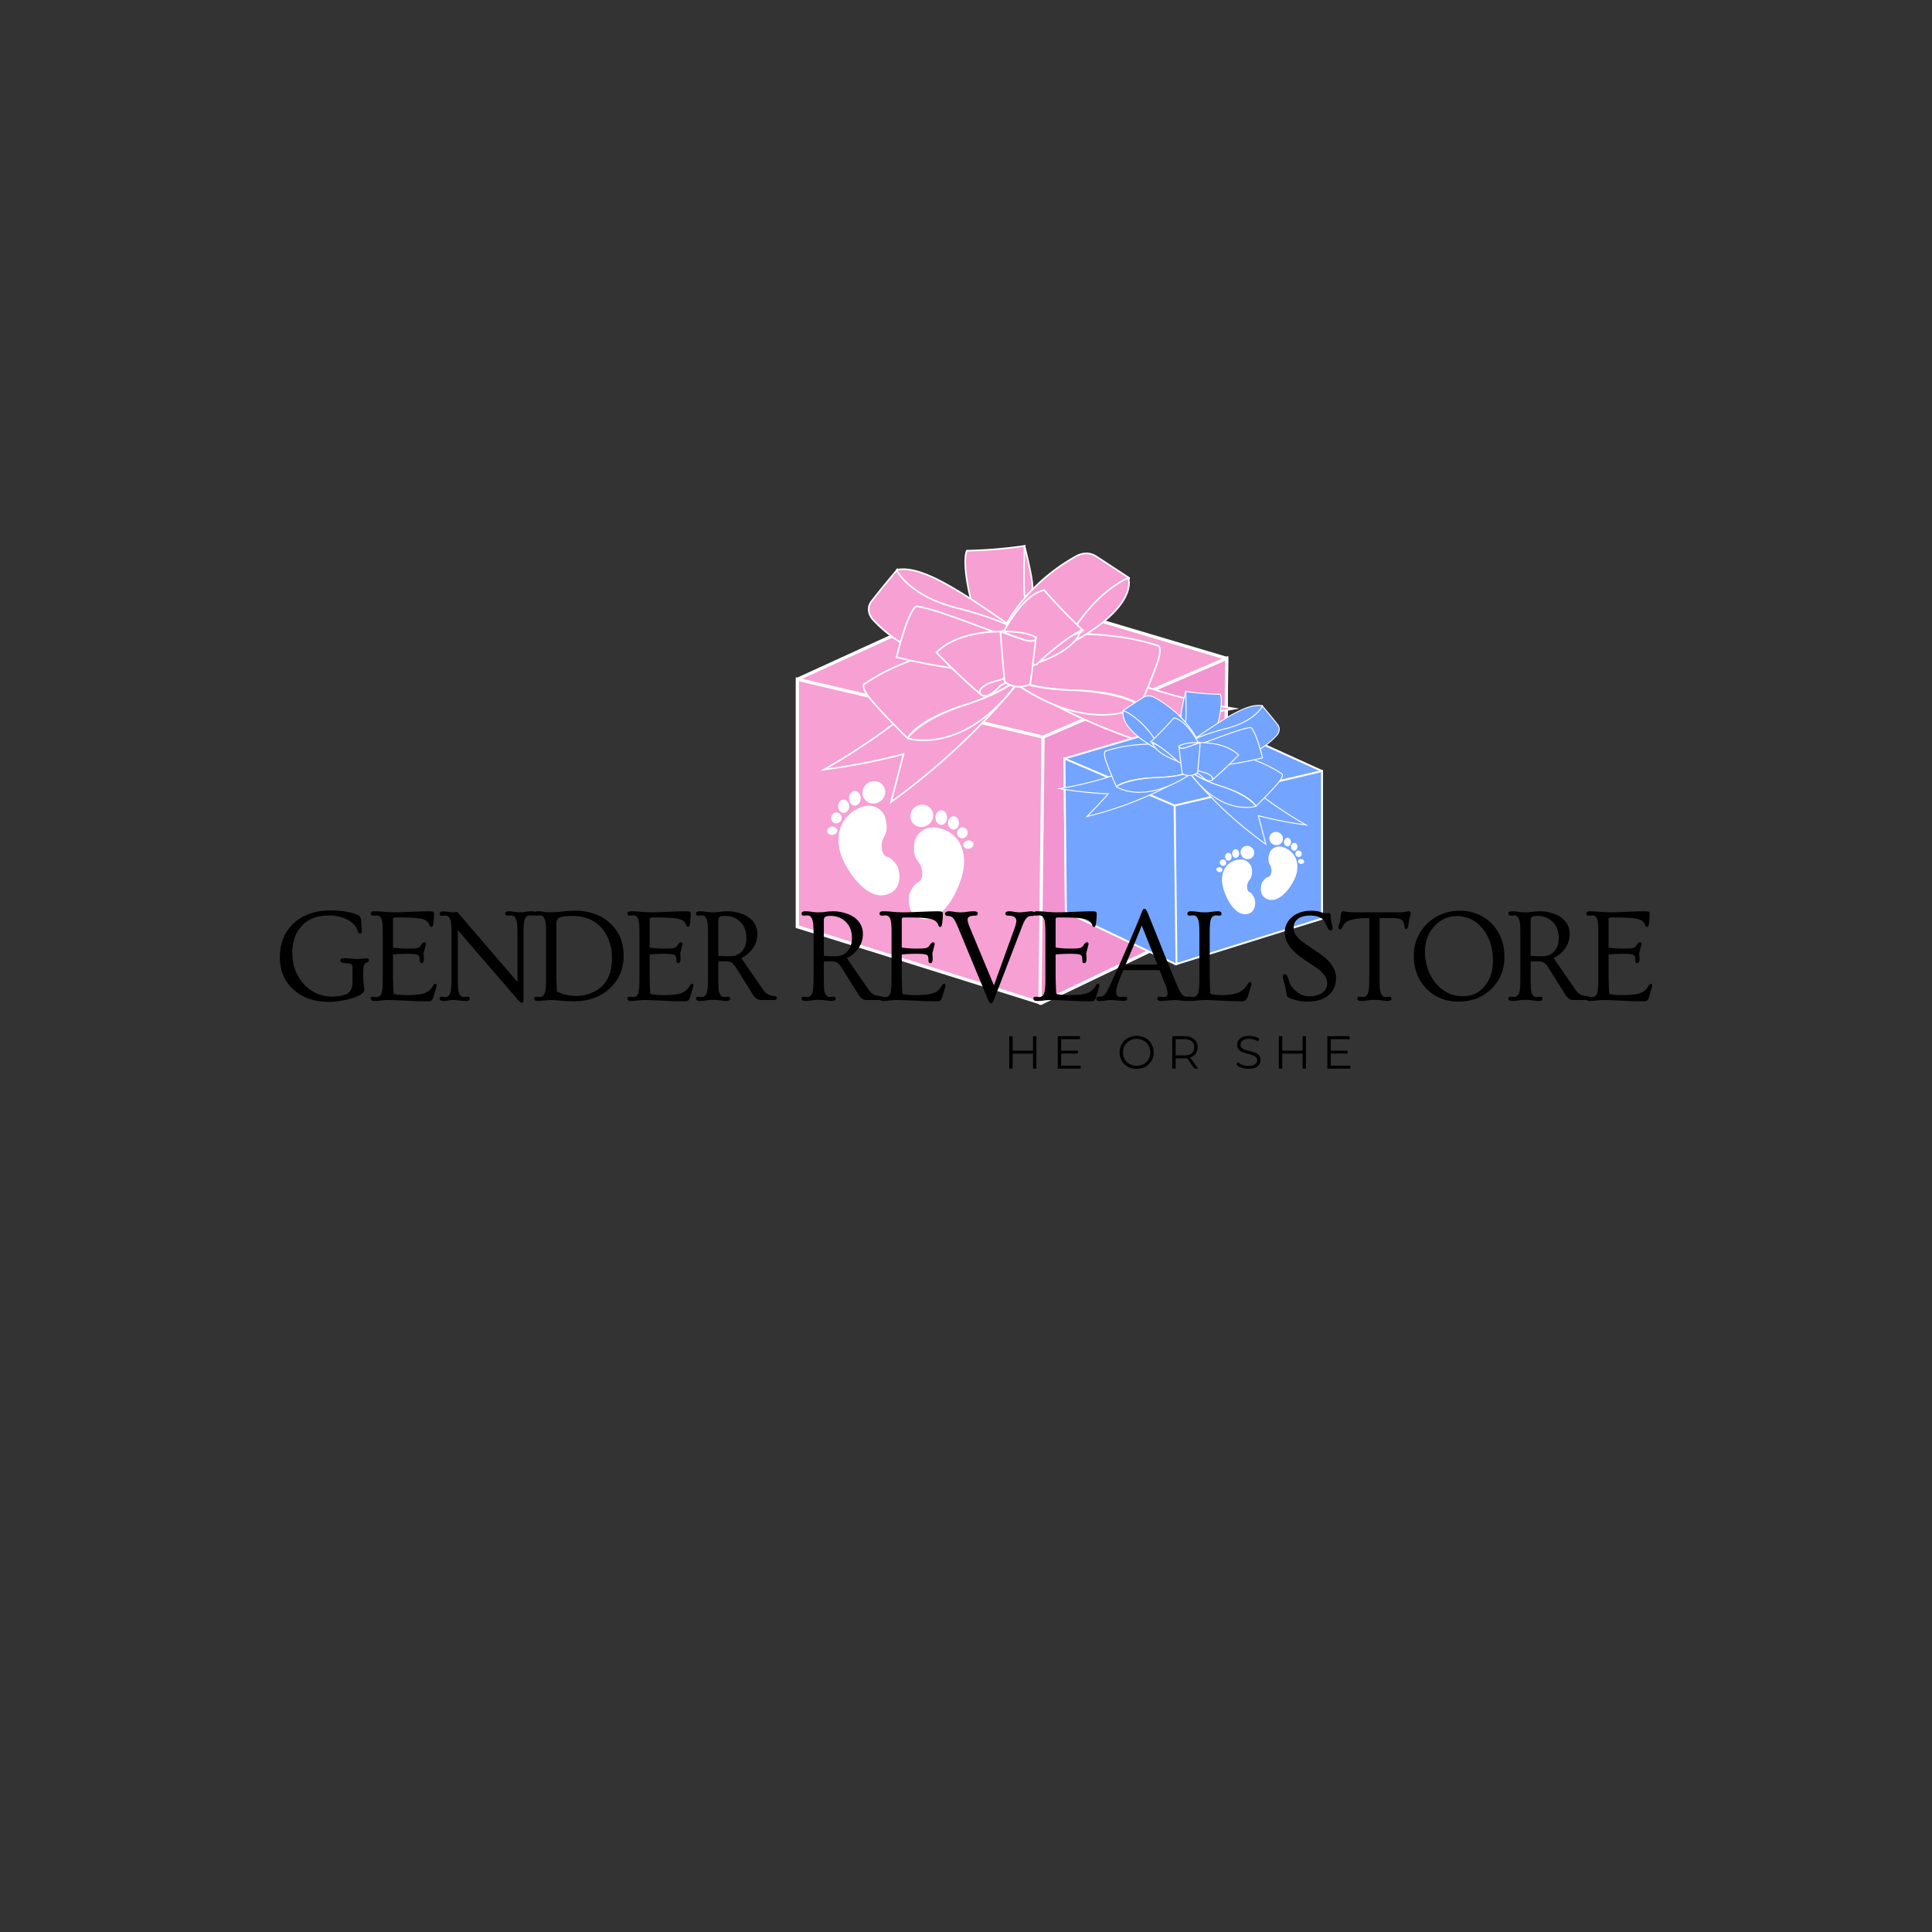 <?xml version="1.0" encoding="UTF-8"?>
<svg data-bbox="54.319 105.812 266.389 101.651" height="500" viewBox="0 0 375 375" width="500" xmlns="http://www.w3.org/2000/svg" data-type="color">
    <rect x="0" y="0" width="375" height="375" fill="#333333" stroke="none"/>
    <g>
        <defs>
            <clipPath id="cd05a9aa-8a9d-4fce-8ac7-81c45b44d47b">
                <path d="M154.426 114H239v81h-84.574Zm0 0"/>
            </clipPath>
            <clipPath id="7987e69c-1361-4b18-9a2f-f10cedbcffa0">
                <path d="M154.426 131H203v64h-48.574Zm0 0"/>
            </clipPath>
            <clipPath id="39157e5e-3f23-423a-b2f2-49c0f70eff2f">
                <path d="M201 127h38v68.047h-38Zm0 0"/>
            </clipPath>
            <clipPath id="301add92-82e4-45f3-90af-40a5331ae5fa">
                <path d="M198 105.797h3V117h-3Zm0 0"/>
            </clipPath>
            <clipPath id="ce99b5c0-569d-4b85-b5b0-1f0111778751">
                <path d="M187 105.797h13V130h-13Zm0 0"/>
            </clipPath>
            <clipPath id="b49301bb-5a8a-42ac-a5f3-d89d3429808d">
                <path d="M187 105.797h13V131h-13Zm0 0"/>
            </clipPath>
            <clipPath id="fb9abbc1-f913-48aa-bb37-9ea8a59b00f7">
                <path d="M192 123h48.383v24H192Zm0 0"/>
            </clipPath>
            <clipPath id="3ca95548-4138-4e0d-b3f5-308e9dc72779">
                <path d="M206 139h50.813v48H206Zm0 0"/>
            </clipPath>
            <clipPath id="6f62ccd9-b109-4ed7-b676-9c9f04119e7b">
                <path d="M227 149h29.813v38.367H227Zm0 0"/>
            </clipPath>
            <clipPath id="e53566d6-a96d-45be-a0c9-5aa6433dab04">
                <path d="M206 147h23v40.367h-23Zm0 0"/>
            </clipPath>
            <clipPath id="927e3a33-f9f0-4c9a-8e13-02b42f7f454f">
                <path d="M206 146h23v41.367h-23Zm0 0"/>
            </clipPath>
            <clipPath id="903df59a-151e-4c73-8c16-6ae019351ba1">
                <path d="M229 134.117h2V141h-2Zm0 0"/>
            </clipPath>
            <clipPath id="671a6101-9f63-46df-b9ff-da17cf5de021">
                <path d="M229 134.117h9V149h-9Zm0 0"/>
            </clipPath>
            <clipPath id="abdabb98-10b7-46d1-87d7-7089ea8d1aed">
                <path d="M205.063 144H234v15h-28.938Zm0 0"/>
            </clipPath>
            <clipPath id="926fe9f5-6575-4714-8cd9-3bab980d75bc">
                <path d="M217 134.117h16V148h-16Zm0 0"/>
            </clipPath>
        </defs>
        <g clip-path="url(#cd05a9aa-8a9d-4fce-8ac7-81c45b44d47b)">
            <path d="m238.098 127.79-.461 49.89-35.79 16.324-47.074-14.145v-48.015l38.25-17.469 45.075 13.414" fill="#f6a0d4" data-color="1"/>
            <path d="m238.098 127.79.308.003-.465 50.086-36.07 16.453-47.402-14.242v-48.445L193 114.047l45.41 13.512-.004.234-.308-.004-.086.297-44.965-13.383-37.965 17.34v47.586l46.742 14.043 35.508-16.195.461-49.688h.305l-.086.297.086-.297" fill="#ffffff" data-color="2"/>
        </g>
        <g clip-path="url(#7987e69c-1361-4b18-9a2f-f10cedbcffa0)">
            <path d="M202.46 194.266V143.07l-47.687-11.226v48.015l47.157 14.801a.41.41 0 0 0 .53-.394" fill="#f6a0d4" data-color="1"/>
            <path d="M202.46 194.266h-.304v-50.953l-47.074-11.079v47.399l46.938 14.73.03.008.075-.031a.1.1 0 0 0 .031-.074h.614a.719.719 0 0 1-.93.691l-47.371-14.867v-48.637l48.3 11.371v51.442h-.308" fill="#ffffff" data-color="2"/>
        </g>
        <path d="m201.852 194.629.609-51.559 35.637-15.28-.461 49.89-35.61 17.062c-.082.04-.18-.023-.175-.113" fill="#f294cf" data-color="3"/>
        <g clip-path="url(#39157e5e-3f23-423a-b2f2-49c0f70eff2f)">
            <path d="m201.852 194.629-.309-.004.613-51.762 36.254-15.543-.469 50.555-35.785 17.145a.426.426 0 0 1-.48-.078.434.434 0 0 1-.133-.313v-.008.004l.309.004h.304-.18l.126-.133a.186.186 0 0 1 .054.133h-.18l.126-.133-.13.133v-.184c.051 0 .094.02.13.051l-.13.133v-.184.184l-.077-.168.078-.016v.184l-.078-.168v.004l35.437-16.985.457-49.218-35.023 15.011-.61 51.36-.304-.004h.304-.304" fill="#ffffff" data-color="2"/>
        </g>
        <g clip-path="url(#301add92-82e4-45f3-90af-40a5331ae5fa)">
            <path d="M198.86 105.969c-.036.008 1.843 6.945 1.507 8.496a91.747 91.747 0 0 1-1.77 1.953c-.023 0-.609-8.598.262-10.45" fill="#f6a0d4" data-color="1"/>
            <path d="M198.86 105.969v.156-.156l.12.094c-.015.03-.07.062-.12.062v-.156l.12.094-.117-.094.149.023c0 .012 0 .031-.032.07l-.117-.093.149.023-.14-.02h.144l-.004.02-.14-.02h.144-.118l.114-.015.004.016h-.118l.114-.016-.02.004.02-.004-.02.004.02-.004.078.332c.16.648.527 2.106.855 3.633.325 1.527.618 3.113.618 4.062 0 .2-.012.371-.043.516l-.012.04-.028.03a91.75 91.75 0 0 1-1.77 1.953l-.046.051h-.07c-.043-.004-.074-.023-.094-.035-.031-.031-.035-.047-.043-.055l-.008-.03-.008-.036a82.663 82.663 0 0 1-.21-5.633c0-1.023.027-2.035.101-2.89.074-.864.191-1.563.39-1.993l.137.067v.156-.156l.141.066c-.168.356-.293 1.043-.363 1.883-.075.848-.098 1.852-.098 2.867 0 1.383.047 2.79.102 3.848.023.531.05.972.07 1.285l.027.36c0 .038.004.07.008.093v.016l-.066.011.066-.015v.004l-.066.011.066-.015-.137.031.133-.05.004.019-.137.031.133-.05-.144.054.129-.086.015.031-.144.055.129-.086-.13.086.098-.121.032.035-.13.086.098-.121-.097.121.004-.156c.043.004.074.02.093.035l-.097.121.004-.156-.004.156-.114-.106a91.569 91.569 0 0 0 1.77-1.949l.113.102-.148-.031a2.34 2.34 0 0 0 .035-.45c0-1.035-.383-3.007-.77-4.722-.191-.86-.386-1.657-.53-2.246-.075-.297-.134-.54-.177-.715-.02-.086-.039-.156-.05-.207l-.012-.063-.004-.023-.004-.035.004-.04c.004-.011.008-.03.027-.058a.16.16 0 0 1 .121-.063h.246l-.105.223-.14-.066" fill="#ffffff" data-color="2"/>
        </g>
        <g clip-path="url(#ce99b5c0-569d-4b85-b5b0-1f0111778751)">
            <path d="M188.348 115.918c-.043.004-1.657-6.664-.684-9.027a90.707 90.707 0 0 0 11.195-.922c.004 0-.304 9.117.102 10.023.223 4.633.48 9.266.777 13.899a109.308 109.308 0 0 1-10.543-8.477 242.756 242.756 0 0 1-.847-5.496" fill="#f6a0d4" data-color="1"/>
        </g>
        <g clip-path="url(#b49301bb-5a8a-42ac-a5f3-d89d3429808d)">
            <path d="M188.348 115.918v.156c-.047 0-.075-.02-.094-.031-.027-.027-.031-.035-.04-.047l-.015-.031a1.807 1.807 0 0 1-.027-.094c-.172-.613-.973-4.121-.973-6.793 0-.879.086-1.668.32-2.246l.04-.094.101-.004a90.454 90.454 0 0 0 11.18-.918l.008-.004h.011l.016.004.043.008a.172.172 0 0 1 .086.086.15.15 0 0 1 .012.059c0 .015-.004.066-.004.168-.024.695-.106 3.511-.106 5.965 0 .933.012 1.812.043 2.503.016.344.04.641.063.872.027.226.062.394.09.449l.011.027.004.031c.219 4.633.477 9.266.774 13.895l.023.32-.262-.183a109.086 109.086 0 0 1-10.562-8.489l-.04-.035-.007-.055a242.75 242.75 0 0 1-.848-5.496l.153-.023v.156-.156l.152-.023c.258 1.832.543 3.664.848 5.492l-.153.027.102-.117a108.536 108.536 0 0 0 10.531 8.465l-.09.129-.152.007a826.206 826.206 0 0 1-.777-13.902l.152-.004-.137.063c-.054-.125-.086-.301-.113-.543-.086-.723-.113-2.004-.113-3.41 0-1.407.027-2.93.054-4.106.016-.59.028-1.09.04-1.45.003-.179.007-.32.011-.421.004-.047.004-.086.004-.117v-.04h.066-.066.066-.066.152l-.144.052-.008-.051h.152l-.144.05.144-.05-.101.117-.043-.066.144-.051-.101.117.101-.117-.015.152a.137.137 0 0 1-.086-.035l.101-.117-.015.152.015-.148v.152l-.015-.004.015-.148v.152-.156l.024.152a91.024 91.024 0 0 1-11.219.926v-.156l.14.058c-.21.512-.3 1.27-.3 2.13 0 1.429.242 3.136.484 4.476a38.638 38.638 0 0 0 .453 2.148l.036.125.007.024-.07.027.066-.035.004.008-.07.027.066-.035-.125.066.114-.09.011.024-.125.066.114-.09-.121.094.09-.121.03.027-.12.094.09-.121-.09.125v-.156c.047.004.074.02.09.031l-.09.125v-.156h.132l.02.133-.152.023" fill="#ffffff" data-color="2"/>
        </g>
        <path d="M201.477 123.738c11.085 6.621 23.976 11.508 38.207 13.809a120.774 120.774 0 0 1-15.746 1.71c2.195 2.52 4.5 4.985 6.902 7.384-14.356-3.512-27.246-9.485-38.238-17.09a107.513 107.513 0 0 0 8.875-5.813" fill="#f6a0d4" data-color="1"/>
        <g clip-path="url(#fb9abbc1-f913-48aa-bb37-9ea8a59b00f7)">
            <path d="m201.477 123.738.078-.133c11.07 6.614 23.945 11.489 38.156 13.79l.902.148-.902.156a120.38 120.38 0 0 1-15.77 1.711l-.004-.152.114-.106a143.753 143.753 0 0 0 6.894 7.375l.39.395-.534-.133c-14.371-3.516-27.278-9.496-38.29-17.113l-.198-.137.21-.121a107.229 107.229 0 0 0 8.864-5.805l.082-.058.086.05-.078.133.09.125a106.227 106.227 0 0 1-8.891 5.82l-.074-.132.085-.13c10.981 7.599 23.852 13.56 38.188 17.067l-.035.153-.11.109a147.716 147.716 0 0 1-6.91-7.39l-.21-.243.32-.015a120.07 120.07 0 0 0 15.726-1.707l.028.152-.024.152c-14.25-2.304-27.16-7.195-38.262-13.828l.079-.133.09.125-.09-.125" fill="#ffffff" data-color="2"/>
        </g>
        <path d="M190.3 125.2c-8.417 9.23-18.605 17.48-30.355 24.171a121.11 121.11 0 0 0 15.43-3.008c-.8 3.11-1.617 6.211-2.445 9.313 10.984-7.93 20.34-17.192 27.914-27.23a109.47 109.47 0 0 1-10.543-3.247" fill="#f6a0d4" data-color="1"/>
        <path d="m190.3 125.2.114.105c-8.43 9.242-18.629 17.5-30.394 24.199l-.075-.133-.02-.152a121.62 121.62 0 0 0 15.41-3.004l.25-.067-.062.254c-.8 3.11-1.617 6.211-2.445 9.313l-.148-.04-.09-.128c10.972-7.918 20.32-17.168 27.883-27.195l.12.093-.034.149a108.366 108.366 0 0 1-10.559-3.25l.05-.145.114.106-.113-.106.054-.144a108.479 108.479 0 0 0 10.528 3.242l.226.055-.14.187c-7.586 10.05-16.953 19.32-27.95 27.262l-.351.254.113-.422a929.81 929.81 0 0 0 2.442-9.309l.152.04.04.148a121.416 121.416 0 0 1-15.45 3.011l-.778.102.684-.39c11.734-6.684 21.91-14.923 30.32-24.141l.067-.074.097.035-.054.144" fill="#ffffff" data-color="2"/>
        <path d="M197.465 123.98c.715-.093 14.945-2.699 27.105 1.297-.011 0 1.274-.066.059 3.383-1.207 3.45-3.305 8.246-3.32 8.242-.008-.086-3.352-2.75-13.164-2.925-9.883-.399-13.247-2.965-13.247-2.88a218.159 218.159 0 0 0 2.567-7.117" fill="#f6a0d4" data-color="1"/>
        <path d="m197.465 123.98-.02-.152c.094-.012.473-.078 1.078-.168a73.467 73.467 0 0 1 10.426-.754c4.77 0 10.41.496 15.668 2.223l-.047.148h-.152c0-.054.023-.086.039-.101l.05-.04c.016-.007.028-.015.063-.015v.152l-.007-.152h.007v.152l-.007-.152h.011c.04 0 .227.008.406.176.18.164.329.476.325 1.008 0 .527-.137 1.285-.532 2.406-.605 1.726-1.43 3.793-2.109 5.422-.336.816-.637 1.523-.855 2.031-.11.25-.2.453-.262.59-.031.07-.055.121-.07.16l-.02.047-.008.016-.008.011-.015.02-.024.02c-.011.007-.035.027-.093.03h-.137l-.016-.136.14-.016-.116.078c0-.007-.012-.011-.024-.062l.14-.016-.116.078.054-.035-.047.043-.007-.008.054-.035-.047.043a1.237 1.237 0 0 0-.062-.05c-.27-.22-1.297-.883-3.363-1.512-2.067-.625-5.176-1.215-9.621-1.297h-.004c-4.871-.2-8.168-.918-10.262-1.598a16.9 16.9 0 0 1-2.293-.906 11.124 11.124 0 0 1-.55-.29c-.063-.034-.11-.062-.141-.077l-.032-.02h-.004l.032-.066-.024.07-.008-.004.032-.066-.024.07.04-.133v.137l-.04-.004.04-.133v.137-.152l.09.12c-.044.032-.075.032-.09.032v-.152l.09.12-.09-.12.14.058-.05.063-.09-.121.14.058-.14-.058h.152l-.012.058-.14-.058h.152-.157l-.14-.055a217.86 217.86 0 0 0 2.562-7.113l.032-.09.093-.012.02.152.144.051a218.367 218.367 0 0 1-2.566 7.121l-.297.786v-.84l.012-.059a.15.15 0 0 1 .082-.082c.031-.016.05-.016.062-.016.04 0 .047.008.059.012.039.016.059.027.101.05.149.083.477.274 1.032.524 1.66.754 5.347 2.024 12.054 2.297l-.003.153.003-.153c4.918.086 8.223.801 10.305 1.504 1.04.352 1.774.703 2.25.973.238.133.414.25.531.336.059.039.102.078.137.105l.043.043.02.024c.007.015.023.023.03.078l-.155.015v-.152.152l-.09-.12a.146.146 0 0 1 .09-.032v.152l-.09-.12.09.12-.121-.09.03-.03.09.12-.12-.09.105.079-.113-.067.007-.012.106.079-.113-.067.027.016-.027-.012v-.004l.027.016-.027-.012c.004-.016.05-.113.117-.266.473-1.07 2.156-5.007 3.187-7.957.391-1.097.516-1.828.516-2.3-.004-.48-.125-.688-.227-.782a.38.38 0 0 0-.136-.082c-.04-.011-.063-.011-.063-.011v-.133l.008.133h-.008v-.133l.008.133-.004-.082.004.082-.004-.082.004.082h-.012v-.153l.078.13c-.02.015-.03.023-.078.023v-.153l.078.13-.078-.13.118.102-.04.027-.078-.129.118.102-.118-.102h.153c0 .051-.02.082-.036.102l-.117-.102h.153v.211l-.2-.066c-5.214-1.711-10.824-2.207-15.574-2.207-3.14 0-5.902.215-7.933.437a80.71 80.71 0 0 0-2.45.313c-.601.09-.972.152-1.082.168l-.02-.153.145.051-.144-.05" fill="#ffffff" data-color="2"/>
        <path d="M221.309 136.902c.464-.23-9.446 7.055-26.41-5.804 0-.082 3 2.445 12.648 2.859 9.574.211 13.746 2.871 13.762 2.945" fill="#f6a0d4" data-color="1"/>
        <path d="m221.309 136.902-.067-.136.024-.012c.011 0 .02-.008.058-.012a.16.16 0 0 1 .07.016l.06.054.026.086c-.003.047-.015.067-.02.079l-.026.035a.378.378 0 0 1-.075.058c-.218.16-.972.614-2.234 1.035-1.262.418-3.027.801-5.258.801-4.55 0-11.027-1.594-19.058-7.683l-.063-.047v-.078c0-.032.016-.086.055-.118a.151.151 0 0 1 .101-.039c.043 0 .051.008.063.012.039.016.055.031.094.055.136.082.43.27.945.515 1.535.739 5 1.997 11.55 2.278l-.007.156.004-.156c4.8.11 8.254.828 10.508 1.535 1.129.351 1.957.7 2.507.965.274.133.48.246.618.328.07.043.125.078.164.105l.047.036.023.023.016.02c.007.011.02.023.027.058l-.152.031-.067-.136.067.136-.149.036.145-.032-.121.086c-.004-.012-.016-.023-.024-.054l.145-.032-.121.086.09-.066-.075.082-.015-.016.09-.066-.075.082-.004-.004a4.286 4.286 0 0 0-.285-.176c-1.125-.633-5.336-2.539-13.363-2.715h-.004c-4.758-.207-7.91-.922-9.89-1.593a14.468 14.468 0 0 1-2.137-.895c-.23-.121-.399-.223-.512-.29a3.397 3.397 0 0 0-.125-.077l-.027-.016.035-.078-.028.078h-.007l.035-.078-.028.078.043-.133v.141c-.027 0-.035-.004-.043-.008l.043-.133v.141-.152l.098.117a.149.149 0 0 1-.098.035v-.152l.098.117-.098-.117h.153a.163.163 0 0 1-.055.117l-.098-.117h.153-.157l.094-.125c7.992 6.058 14.395 7.625 18.875 7.625 2.395 0 4.242-.45 5.488-.903a9.685 9.685 0 0 0 1.41-.625 5.04 5.04 0 0 0 .356-.207c.035-.027.066-.047.082-.058l.012-.012.062.07-.07-.058.008-.012.062.07-.07-.058.106.09-.122-.07.016-.02.106.09-.122-.07.133.073h-.152c.004-.046.016-.062.02-.074l.132.074h-.152.152l-.125.086-.027-.086h.152l-.125.086.125-.086-.043.149c-.02-.008-.054-.02-.082-.063l.125-.086-.043.149.043-.145v.153l-.043-.008.043-.145v.153-.14l.051.128c-.008.004-.012.008-.05.012v-.14l.05.128-.02-.05.024.05h-.004l-.02-.05.024.05-.18.09-.039-.196.149-.035" fill="#ffffff" data-color="2"/>
        <path d="M194.32 123.512c-.086-.594 3.926-9.739 14.746-15.657.012 0 1.832-1.062 3.696.13 2.84 1.84 6.511 4.273 6.52 4.261-.06.008-4.38 1.266-9.188 7.942-4.926 6.703-9.133 8.187-9.078 8.195a107.995 107.995 0 0 1-6.696-4.871" fill="#f6a0d4" data-color="1"/>
        <path d="m194.32 123.512-.152.02-.004-.044c0-.078.02-.164.055-.281.129-.43.484-1.258 1.101-2.36 1.864-3.292 6.114-8.992 13.672-13.128l.035-.02h.04v.156l-.051-.144c.007-.004.007-.008.05-.012v.156l-.05-.144.047.129-.06-.125.013-.004.047.129-.06-.125.02.039-.02-.04.02.04-.02-.04c.009-.003.075-.038.173-.081a4.097 4.097 0 0 1 1.68-.371c.597 0 1.292.144 1.988.59 1.418.918 3.043 1.988 4.316 2.824.637.418 1.184.777 1.574 1.035.196.129.352.23.461.3.051.036.094.06.121.079l.032.02h.004l-.051.097.047-.102.004.004-.051.098.047-.102-.063.133.047-.136.016.003-.063.133.047-.136-.05.144v-.152c.038 0 .042.008.05.008l-.05.144v-.152l.015.308-.012-.113.028.11-.016.003-.012-.113.028.11a2.558 2.558 0 0 0-.239.081c-.98.36-4.73 2.07-8.855 7.797-2.457 3.344-4.739 5.399-6.406 6.618a16.837 16.837 0 0 1-1.993 1.27 9.136 9.136 0 0 1-.55.269c-.063.03-.11.05-.141.066l-.035.016-.043-.086.05.082-.007.004-.043-.086.05.082-.078-.125.098.11-.02.015-.078-.125.098.11-.101-.114.125.086-.024.027-.101-.113.125.086-.13-.086h.153c0 .047-.016.07-.023.086l-.13-.086h.153v.289l-.234-.16a106.86 106.86 0 0 1-6.711-4.88l-.047-.038-.008-.063.152-.02.094-.12a107.716 107.716 0 0 0 6.688 4.863l-.086.129h-.153c.004-.063.024-.086.035-.098l.036-.035.043-.02c.085-.042.39-.167.886-.44 1.477-.821 4.606-2.93 8.11-7.696v.004c2.41-3.352 4.707-5.352 6.41-6.512.851-.578 1.554-.95 2.05-1.176.25-.113.446-.191.583-.238.07-.027.125-.043.16-.055l.05-.015.016-.004.028-.004.011.152v.156c-.035 0-.043-.007-.05-.007l-.028-.016c-.031-.016-.101-.063-.223-.14-.832-.54-3.87-2.552-6.304-4.126h.004a3.336 3.336 0 0 0-1.825-.539c-.492 0-.921.106-1.226.207a3.418 3.418 0 0 0-.36.149l-.093.043-.028.015-.011.004-.008.004-.012.004c-.008.004-.008.008-.05.012v-.157l.074.137c-5.332 2.914-9.004 6.617-11.34 9.684-1.172 1.531-2.008 2.906-2.547 3.945-.274.516-.469.95-.598 1.274a4.528 4.528 0 0 0-.144.402.65.65 0 0 0-.04.191l-.152.024.094-.121-.094.12" fill="#ffffff" data-color="2"/>
        <path d="M219.047 112.164c-.422-.484 3.96 6.563-18.277 16.09-.051-.008 3.968-1.238 8.789-7.77 4.722-6.504 9.437-8.308 9.488-8.32" fill="#f6a0d4" data-color="1"/>
        <path d="m219.047 112.164-.113.102-.004-.004.007-.012-.007.012.007-.012-.007.012.07-.078-.055.09-.015-.012.07-.078-.055.09.075-.126v.145c-.047 0-.063-.016-.075-.02l.075-.125v.145-.148l.09.12-.09.028v-.148l.09.12-.087-.12.145.035c-.008.02-.02.054-.059.086l-.086-.121.145.035-.129-.032h.133l-.004.032-.129-.032h.133-.09l.09-.007v.007h-.09l.09-.007h-.008.008-.008.008c0 .007.008.05.02.101.038.168.101.477.101.914.004 1.164-.457 3.203-2.996 5.828-2.535 2.625-7.145 5.848-15.465 9.414l-.215.09v-.234c.004-.063.028-.086.04-.102l.038-.03.04-.02c.085-.036.374-.145.847-.391 1.418-.734 4.43-2.676 7.852-7.32 2.375-3.266 4.746-5.352 6.53-6.63a19.085 19.085 0 0 1 2.173-1.347c.265-.137.476-.234.62-.3.075-.032.13-.055.173-.071l.047-.02.015-.003.024-.008.03.152-.112.102.113-.102.035.148-.031-.124.043.124h-.012l-.031-.124.043.124h-.004c-.113.04-1.324.528-3.07 1.793-1.747 1.266-4.043 3.31-6.336 6.47h-.004c-2.403 3.257-4.61 5.206-6.223 6.343-.805.57-1.46.937-1.918 1.164a6.369 6.369 0 0 1-.527.238l-.137.059-.031.012-.043-.094.05.09-.007.004-.043-.094.05.09-.074-.125.094.11-.02.015-.074-.125.094.11-.098-.118.125.09-.027.027-.098-.117.125.09-.125-.09h.153c0 .047-.02.074-.028.09l-.125-.09h.153-.156l-.06-.14c8.298-3.56 12.876-6.762 15.368-9.344 2.492-2.586 2.906-4.536 2.91-5.614 0-.289-.031-.515-.058-.676-.016-.082-.032-.148-.043-.199l-.016-.066c-.004-.02-.008-.035-.008-.067 0-.011 0-.03.016-.07a.115.115 0 0 1 .05-.062.167.167 0 0 1 .09-.032c.047 0 .067.016.083.024.039.023.046.039.062.055l.168.195-.25.055-.035-.149" fill="#ffffff" data-color="2"/>
        <path d="M193.992 128.918c-.293.36-14.906 1.809-24.586-8.68-.008 0-1.625-1.746-.23-3.558 2.125-2.758 5.05-6.172 5.043-6.18.008-.094 1.375 4.383 10.437 6.996 9.028 2.367 12.383 4.234 12.375 4.317a198.027 198.027 0 0 1-3.039 7.105" fill="#f6a0d4" data-color="1"/>
        <path d="m193.992 128.918.117.098a.223.223 0 0 1-.078.058c-.039.024-.086.035-.144.051-.2.055-.547.105-1.032.148a21.62 21.62 0 0 1-1.851.07c-4.856 0-14.598-1.296-21.711-9l.113-.105v.153c-.043 0-.054-.008-.066-.016l-.028-.016-.019-.015a2.11 2.11 0 0 1-.168-.203c-.242-.329-.668-1.024-.668-1.887 0-.52.156-1.098.598-1.668a152.897 152.897 0 0 1 3.32-4.121c.496-.602.93-1.113 1.234-1.48.157-.18.278-.329.36-.426l.097-.118.024-.027v-.004l.094.067-.098-.059.004-.008.094.067-.098-.059.125.078-.133-.066.008-.012.125.078-.133-.066.137.07-.14-.05.003-.02.137.07-.14-.05.144.05h-.156c0-.031.007-.043.011-.05l.145.05h-.156v-.156h.156c.043 0 .07.015.082.027.031.02.035.031.043.04l.027.046c.02.047.063.145.137.293.535 1.027 2.71 4.438 10.187 6.598l-.039.148.04-.148c4.511 1.183 7.609 2.242 9.581 3.015.989.39 1.692.707 2.153.93.23.117.402.207.515.273.055.032.102.059.133.082l.043.04.027.027c.012.015.032.035.036.097v.032l-.012.027a185.077 185.077 0 0 1-3.043 7.11l-.008.019-.012.016-.117-.098-.14-.066a187.992 187.992 0 0 0 3.035-7.098l.144.058h-.156.145l-.118.086c-.004-.007-.023-.023-.027-.085h.145l-.118.085.078-.054-.066.07-.012-.016.078-.054-.066.07-.004-.004a2.396 2.396 0 0 0-.242-.144c-.961-.524-4.54-2.149-12.05-4.121h-.005c-4.504-1.301-7.125-3.063-8.629-4.508a9.357 9.357 0 0 1-1.511-1.828 6.505 6.505 0 0 1-.301-.547 2.453 2.453 0 0 1-.067-.149l-.015-.031-.004-.004.094-.05-.086.062-.008-.012.094-.05-.086.062.117-.086-.094.11-.023-.024.117-.086-.094.11.102-.114v.152c-.07-.004-.09-.027-.102-.039l.102-.113v.152-.152h.152c0 .027-.008.04-.008.05-.015.032-.015.028-.02.036l-.019.027c-.117.145-.863 1.02-1.84 2.2a150.748 150.748 0 0 0-3.187 3.96c-.399.524-.531 1.024-.531 1.48-.004.528.183 1 .375 1.34.093.169.187.305.257.4.036.046.067.081.086.105l.024.023-.07.074.066-.074h.004l-.07.074.066-.074-.094.11.082-.122.012.012-.094.11.082-.122-.086.125.07-.132.016.007-.086.125.07-.132-.07.136v-.156c.047.004.059.012.07.02l-.07.136v-.156h.067l.047.05c7.02 7.614 16.68 8.903 21.484 8.903.89 0 1.61-.043 2.117-.097.254-.028.453-.06.59-.086.066-.016.121-.032.152-.043l.032-.008v-.004l.046.078-.07-.055.024-.023.046.078-.07-.055.121.098-.14-.066.14.066" fill="#ffffff" data-color="2"/>
        <path d="M174.02 110.648c-.036.008 1.652-.648 5.05.598 3.489 1.2 8.684 4.297 17.79 10.762.007-.082-2.989-1.942-11.844-4.188-8.903-2.472-10.996-7.257-10.996-7.172" fill="#f6a0d4" data-color="1"/>
        <path d="M174.02 110.648v.157c-.016 0-.043 0-.083-.028-.046-.023-.074-.09-.07-.129 0-.05.02-.074.028-.09l.039-.035.027-.015.047-.016c.133-.047.57-.164 1.312-.164.86 0 2.13.16 3.801.77l-.05.148.046-.148c3.52 1.21 8.719 4.316 17.832 10.78l-.09.13h-.152.14l-.117.078c-.007-.008-.023-.023-.023-.078h.14l-.117.078.079-.055-.067.07-.012-.015.079-.055-.067.07.008-.007-.008.008.008-.008-.008.008a1.865 1.865 0 0 0-.199-.133c-.84-.504-4.137-2.117-11.566-4-4.434-1.23-7.2-3.035-8.856-4.54a12.029 12.029 0 0 1-1.73-1.913 6.466 6.466 0 0 1-.38-.582c-.042-.067-.07-.121-.09-.157l-.023-.035h.004-.004.004-.004l.11-.078-.098.094-.012-.016.11-.078-.098.094.11-.106-.083.125-.027-.02.11-.105-.083.125.083-.129v.157c-.051-.004-.07-.02-.083-.028l.083-.129v.157-.157l.074.137-.074.02v-.157l.074.137-.074-.137.144.051a.145.145 0 0 1-.07.086l-.074-.137.144.051-.14-.05h.152l-.012.05-.14-.05h.152v.156h-.156v-.157h-.153c0-.011 0-.039.024-.078l.058-.058.07-.02c.055.004.075.02.09.031l.036.032.027.043c.055.093.23.43.605.925 1.121 1.489 3.973 4.395 10.278 6.145l-.04.152.04-.152c4.425 1.125 7.39 2.152 9.254 2.91.933.379 1.59.692 2.015.914.211.113.367.203.473.27.05.035.09.062.121.086l.043.039.023.027c.008.016.028.035.028.094v.297l-.242-.172c-9.102-6.461-14.293-9.555-17.75-10.742h-.004c-1.641-.602-2.871-.754-3.696-.754-.425 0-.738.039-.945.082-.105.02-.18.039-.23.05l-.055.02-.008.004-.031-.086.039.082-.008.004-.031-.086.039.082-.063-.129.075.121-.012.008-.063-.129.075.121-.082-.129.101.114-.02.015-.081-.129.101.114-.101-.118.125.094-.024.024-.101-.118.125.094-.125-.094h.152c0 .055-.02.079-.027.094l-.125-.094h.152-.152l.085-.125a.15.15 0 0 1 .067.125h-.152l.085-.125-.085.125v-.152c.015 0 .046 0 .085.027l-.085.125v-.152.152h-.153.153" fill="#ffffff" data-color="2"/>
        <path d="M193.809 124.45c-.602.116-15.516 1.116-25.918 8.245.015-.004-1.282.274 1.382 3.38 2.657 3.109 6.883 7.222 6.903 7.21-.047-.09 1.887-3.648 11.183-6.46 9.223-3.048 11.395-6.321 11.438-6.247a115.937 115.937 0 0 1-4.988-6.129" fill="#f6a0d4" data-color="1"/>
        <path d="m193.809 124.45.027.152c-.05.011-.14.02-.29.035-1.085.117-5.046.5-9.956 1.683-4.91 1.188-10.762 3.176-15.61 6.504l-.242.164v-.293a.15.15 0 0 1 .043-.105c.035-.04.067-.043.082-.047l.028-.004c.043 0 .082.02.109.047a.157.157 0 0 1 .047.11.154.154 0 0 1-.156.152v-.153l.027.153h-.027v-.153l.027.153-.02-.11.032.106-.012.004-.02-.11.032.106s-.051.015-.094.062c-.043.047-.094.125-.094.29 0 .187.07.492.317.945.242.449.66 1.047 1.332 1.832 1.32 1.547 3.035 3.347 4.425 4.761.696.707 1.305 1.317 1.746 1.75.22.215.399.387.524.504.059.059.105.106.14.137l.036.031.004.004-.059.074.05-.078.009.004-.059.074.05-.078-.077.117.066-.125.012.008-.078.117.066-.125-.07.133v-.152c.054.004.058.016.07.02l-.07.132v-.152.156l-.137.067c-.02-.04-.016-.059-.016-.07 0-.044.008-.06.012-.079.028-.07.078-.164.172-.305.645-.964 3.297-3.859 11.11-6.222l.042.148-.047-.148c4.547-1.5 7.368-3.055 9.063-4.23a14.298 14.298 0 0 0 1.773-1.426c.18-.172.305-.31.395-.403.043-.047.074-.082.102-.11l.039-.034.027-.024c.016-.008.031-.023.086-.023v.152l-.113.102a118.343 118.343 0 0 1-5-6.137l.125-.094.027.153-.027-.153.12-.094a117.678 117.678 0 0 0 4.985 6.122l.223.257h-.34v-.144l.074.125c-.008.004-.02.015-.074.02v-.145l.074.125-.039-.07.05.062-.01.008-.04-.07.05.062a.479.479 0 0 0-.054.059c-.117.125-.379.41-.824.804-1.336 1.18-4.367 3.344-10.598 5.403h-.004c-4.578 1.382-7.359 2.949-8.988 4.183-.816.617-1.344 1.149-1.668 1.535a3.88 3.88 0 0 0-.336.457.75.75 0 0 0-.07.13l-.016.027h-.004.004-.004.004l-.105-.024h.11l-.005.024-.105-.024h.11-.145l.129-.066a.147.147 0 0 1 .015.066h-.144l.129-.066.109.222h-.246c-.047 0-.059-.011-.067-.015l-.027-.016-.035-.027a53.9 53.9 0 0 1-.875-.848c-1.39-1.375-4.106-4.12-6.012-6.355-.683-.797-1.113-1.41-1.37-1.89-.259-.477-.356-.825-.356-1.09 0-.25.093-.426.199-.524a.492.492 0 0 1 .144-.098l.055-.023.023-.008h.012l.024-.004c.043 0 .082.02.109.047a.157.157 0 0 1 .047.11.154.154 0 0 1-.156.152v-.153l.05.145c-.03.012-.046.008-.05.008v-.153l.05.145-.05-.145.113.106-.063.039-.05-.145.113.106-.113-.106h.156a.18.18 0 0 1-.043.106l-.113-.106h.156-.156l-.086-.129c5.226-3.582 11.57-5.617 16.687-6.773a74.751 74.751 0 0 1 6.453-1.16c.825-.113 1.5-.188 1.985-.242.246-.024.441-.047.586-.059a5.18 5.18 0 0 0 .261-.035l.094-.016.059.074-.121.094" fill="#ffffff" data-color="2"/>
        <path d="M176.176 143.285c-.363 0 11.808 3.95 22.62-12.707-.042-.074-1.882 3.074-10.878 6.063-9.059 2.777-11.777 6.562-11.742 6.644" fill="#f6a0d4" data-color="1"/>
        <path d="M176.176 143.285v.153-.137l.043.129-.043.007v-.136l.043.129-.047-.14.105.105-.058.035-.047-.14.105.105-.109-.11h.152a.153.153 0 0 1-.043.11l-.109-.11h.152-.148l.117-.094c.008.012.031.04.031.094h-.148l.117-.094-.101.082.066-.113.035.031-.101.082.066-.113-.027.043.023-.043h.004l-.027.043.023-.043.074.028c.309.101 1.367.351 2.93.351 4.207-.004 12.101-1.789 19.414-13.043l.129.082v.156-.144l.078.12c-.008.005-.023.02-.078.024v-.144l.078.12-.047-.073.063.066-.016.008-.047-.074.063.066s-.024.02-.051.055c-.102.12-.332.398-.742.777-1.223 1.14-4.059 3.235-10.133 5.254l-.004.004c-4.484 1.371-7.402 2.992-9.2 4.281-.898.645-1.515 1.207-1.906 1.613a5.793 5.793 0 0 0-.421.481 1.127 1.127 0 0 0-.094.133l-.02.031-.105-.047h.113c0 .043-.008.043-.008.047l-.105-.047h.113v.153h-.152v-.153h-.153c0-.035.004-.05.012-.062.016-.043.035-.07.067-.118.109-.167.378-.5.851-.949 1.418-1.351 4.672-3.746 10.918-5.66l.047.145-.05-.145c4.437-1.476 7.12-2.984 8.702-4.121a12.349 12.349 0 0 0 1.633-1.371c.16-.168.274-.297.352-.387.039-.043.066-.078.09-.105l.035-.04.03-.019c.013-.008.028-.027.087-.027h.285l-.156.238c-7.356 11.336-15.38 13.188-19.672 13.184-.973 0-1.75-.094-2.293-.192-.27-.05-.48-.101-.625-.14a3.55 3.55 0 0 1-.168-.059l-.055-.023-.035-.02-.027-.027c-.012-.016-.035-.043-.035-.102a.153.153 0 0 1 .043-.11c.043-.034.066-.038.082-.042l.035-.004v.156h-.153.153" fill="#ffffff" data-color="2"/>
        <path d="M194.246 123.05c-.14.223-12.984-5.112-16.402-5.362-.004 0-1.52.535-3.82 9.874a112.776 112.776 0 0 0 20.18 3.075c.003-2.528.019-5.059.042-7.586" fill="#f6a0d4" data-color="1"/>
        <path d="m194.246 123.05.129.083c-.035.05-.074.066-.098.07l-.054.008a.517.517 0 0 1-.13-.02c-.179-.039-.503-.148-.956-.308-1.586-.567-4.711-1.774-7.797-2.871a94.096 94.096 0 0 0-4.39-1.457c-1.317-.395-2.43-.664-3.118-.715l.012-.153.086.13-.032.015-.003-.012.003.012-.003-.012.003.012c-.007 0-.394.2-1.05 1.523-.653 1.329-1.575 3.774-2.676 8.247l-.149-.04.036-.148a112.517 112.517 0 0 0 20.152 3.066l-.008.157h-.156c.008-2.532.023-5.059.047-7.59l.152.004.129.082-.129-.082h.152c-.023 2.527-.035 5.058-.043 7.586v.164l-.164-.012a112.828 112.828 0 0 1-20.207-3.074l-.148-.035.039-.153c1.152-4.68 2.105-7.156 2.785-8.476.336-.656.606-1.028.797-1.239a1.63 1.63 0 0 1 .227-.21.378.378 0 0 1 .07-.043l.031-.016.05.129-.054-.129h.004l.05.129-.054-.129.063.144-.067-.14.004-.004.063.144-.067-.14.067.14-.086-.128.02-.012.066.14-.086-.128.043-.032.054.004c.864.067 2.266.434 3.915.953 2.472.774 5.48 1.88 7.93 2.793 1.222.457 2.308.868 3.113 1.16.406.145.738.266.984.344a4.476 4.476 0 0 0 .39.117l.028.004h.008v.094l-.024-.09.024-.004v.094l-.024-.09.035.137-.117-.078a.144.144 0 0 1 .082-.059l.035.137-.117-.078.285-.445-.004.53h-.152" fill="#ffffff" data-color="2"/>
        <path d="M209.629 122.75c-.035-.059-.508 3.125-8.168 5.895.02-.012 3.465-4.282 8.168-5.895" fill="#f6a0d4" data-color="1"/>
        <path d="M209.629 122.75v.156-.152l.101.11c-.011.015-.042.042-.101.042v-.152l.101.11-.093-.098.125.058c-.004.008-.004.012-.032.04l-.093-.098.125.058-.07-.035.074.031-.004.004-.07-.035.074.031-.008.016c-.031.09-.113.355-.336.73-.66 1.133-2.543 3.286-7.91 5.223l-.125-.281.074.133-.106-.11.032-.023.074.133-.106-.11.083.09-.09-.082.007-.008.083.09-.09-.082.054-.062c.485-.563 3.77-4.36 8.176-5.872l.05.145v.156-.156l.048.148c-2.32.797-4.344 2.254-5.785 3.516a24.852 24.852 0 0 0-1.696 1.637c-.199.215-.351.387-.457.504-.05.062-.09.11-.117.14l-.035.04-.008.011-.012.012-.03.023-.075-.136-.055-.145c3.781-1.367 5.79-2.828 6.86-3.938.53-.554.832-1.023 1-1.347a3.799 3.799 0 0 0 .203-.477l.011-.039.016-.027.027-.031a.14.14 0 0 1 .106-.043h.926l-.88.3-.046-.148" fill="#ffffff" data-color="2"/>
        <path d="M194.32 123.512c.059-.008 3.907-8.14 8.371-8.957a108.64 108.64 0 0 0 7.434 7.718c-.059-.027-3.016 1.125-8.973 6.715a109.06 109.06 0 0 1-3.785.594 144.37 144.37 0 0 1-3.047-6.07" fill="#f6a0d4" data-color="1"/>
        <path d="m194.32 123.512-.015-.157.015.153-.093-.121c.011-.004.027-.024.078-.032l.015.153-.093-.121.082.113-.106-.086.024-.027.082.113-.106-.086c.024-.043.113-.215.25-.469.477-.886 1.555-2.84 2.996-4.66 1.442-1.816 3.246-3.515 5.215-3.883l.086-.015.059.066a108.257 108.257 0 0 0 7.418 7.707l.285.266h-.387v-.114l.02.114h-.02v-.114l.02.114a1.55 1.55 0 0 0-.211.082c-.809.355-3.684 1.91-8.676 6.594l-.035.03-.043.009c-1.258.218-2.52.418-3.79.593l-.109.016-.05-.098a146.997 146.997 0 0 1-3.051-6.074l-.094-.2.219-.023.015.157.137-.067a148.97 148.97 0 0 0 3.047 6.063l-.137.074-.02-.152a108.45 108.45 0 0 0 3.778-.598l.027.156-.105-.113c2.957-2.773 5.176-4.457 6.676-5.45.75-.495 1.316-.82 1.71-1.019.196-.101.348-.172.454-.215.054-.023.097-.039.133-.05l.046-.016c.016-.004.024-.008.059-.008v.156l-.105.114a108.053 108.053 0 0 1-7.442-7.73l.113-.102.028.152c-1.074.195-2.133.84-3.11 1.707-1.464 1.3-2.746 3.09-3.664 4.559a35.912 35.912 0 0 0-1.078 1.855c-.129.234-.23.422-.3.555-.032.062-.063.113-.079.148l-.027.047-.016.024-.02.02-.023.019a.142.142 0 0 1-.07.023l-.012-.152.137-.067-.137.067" fill="#ffffff" data-color="2"/>
        <path d="M190.363 134.79c-.015-.005 1 1.218 3.598-1.477.394-.415 1-.692 1.66-.774.02-.434.035-.867.05-1.3-.355-.071-.706-.141-1.062-.216.036.051-6.425 1.426-4.246 3.766" fill="#f6a0d4" data-color="1"/>
        <path d="M190.363 134.79v-.153.152l-.097-.121a.148.148 0 0 1 .097-.031v.152l-.097-.121.097.121-.129-.082.032-.039.097.121-.129-.082.13.082-.137-.07.007-.012.13.082-.137-.07a.148.148 0 0 1 .171-.078.15.15 0 0 1 .118.148h-.153l.14-.055c.005.012.013.02.013.055h-.153l.14-.055-.132.051.117-.082c.004.004.004 0 .016.031l-.133.051.117-.082-.05.035.046-.043.004.008-.05.035.046-.043c.008.008.063.067.16.114.102.05.25.097.458.097.507.004 1.402-.3 2.75-1.703l-.004.004c.43-.45 1.062-.738 1.757-.82l.016.152-.152-.004c.015-.433.035-.87.05-1.305l.153.008-.031.153c-.352-.07-.707-.141-1.063-.215l.031-.153h.153a.15.15 0 0 1-.07.133l-.036.02c-.027.008-.058.015-.105.031-.348.102-1.488.395-2.535.856-.524.23-1.024.507-1.383.812a1.91 1.91 0 0 0-.418.473.924.924 0 0 0-.149.488c0 .25.11.527.407.848l-.11.105v-.152.152l-.113.106c-.332-.356-.492-.711-.492-1.06 0-.253.09-.491.23-.706.246-.375.657-.688 1.133-.961.711-.41 1.57-.723 2.258-.941.34-.106.64-.192.851-.25.106-.032.192-.055.247-.07a.312.312 0 0 1 .058-.016l.008-.004.027.07-.035-.066.008-.004.027.07-.035-.066.067.125-.094-.106.027-.02.067.126-.094-.106.097.113-.125-.082.028-.03.097.112-.125-.082.13.082h-.153c0-.039.016-.066.023-.082l.13.082h-.153v-.187l.184.035c.351.074.707.145 1.058.215l.13.023-.005.133-.047 1.305-.007.133-.13.015c-.632.075-1.202.34-1.57.723-1.375 1.434-2.336 1.797-2.968 1.8-.286 0-.497-.077-.637-.155a1.109 1.109 0 0 1-.16-.11l-.043-.043-.016-.02-.008-.011-.011-.016-.008-.015a.155.155 0 0 1-.008-.059h.152l.137.07-.016.024-.027.027c-.016.012-.043.035-.094.035h-.066l-.047-.05.113-.106" fill="#ffffff" data-color="2"/>
        <path d="M194.535 122.59c-.039.07-8.101-.477-12.777 4.039a117.086 117.086 0 0 0 8.605 8.16c-.011-.004-1.11-1.023 1.934-2.293a92.3 92.3 0 0 0 2.789-.851c.351.039.703.074 1.055.109a307.972 307.972 0 0 1-1.606-9.164" fill="#f6a0d4" data-color="1"/>
        <path d="m194.535 122.59.133.078a.174.174 0 0 1-.05.055l-.052.02c-.03.007-.046.007-.07.007-.184.008-.77-.008-1.644.031-2.61.125-7.68.762-10.989 3.957l-.105-.11.11-.108a116.806 116.806 0 0 0 8.593 8.152l-.191.242-.012-.012a.616.616 0 0 1-.137-.175.879.879 0 0 1-.113-.426c0-.258.12-.57.453-.895.336-.328.887-.68 1.777-1.05l.016-.008a93.86 93.86 0 0 0 2.789-.852l.027-.008.035.004c.348.035.7.074 1.051.11l-.015.152-.153.031a310.71 310.71 0 0 1-1.605-9.172l.152-.023.133.078-.133-.078.153-.024a284.5 284.5 0 0 0 1.605 9.16l.039.2-.207-.016a96.554 96.554 0 0 1-1.055-.113l.016-.152.047.148a92.54 92.54 0 0 1-2.793.852l-.043-.149.058.145c-.87.359-1.386.699-1.68.988-.292.289-.359.512-.359.672a.544.544 0 0 0 .13.351l.015.02.004.004-.031.031.03-.035v.004l-.03.031.03-.035-.093.11.082-.114.012.004-.094.11.082-.114-.09.121-.101.117a115.756 115.756 0 0 1-8.614-8.172l-.105-.109.11-.11c2.374-2.288 5.585-3.285 8.206-3.726 1.313-.219 2.477-.3 3.317-.328.418-.016.758-.016.992-.016.117 0 .207 0 .27-.004h.066l.008.067-.016-.067h.008l.008.067-.016-.067.031.133-.054-.125.023-.008.031.133-.054-.125.062.14-.129-.077c.028-.047.055-.055.067-.063l.062.14-.129-.077.215-.367.066.421-.152.024" fill="#ffffff" data-color="2"/>
        <path d="M194.188 122.582c1.644.613 3.308 1.188 4.992 1.723 0 0 1.52.254 1.882-.325-.34 2.934-.703 5.868-1.09 8.797.016.004-2.699 1.446-4.988-.5-.3-3.23-.562-6.46-.797-9.695" fill="#f6a0d4" data-color="1"/>
        <path d="m194.188 122.582.054-.144a105.23 105.23 0 0 0 4.985 1.718l.105.031v.118h-.152l.12-.094c.016.016.032.047.032.094h-.152l.12-.094-.12.094.074-.137c.008.004.023.008.047.043l-.121.094.074-.137-.074.133.047-.145.027.012-.074.133.047-.145-.04.13.028-.134.012.004-.04.13.028-.134h.004c.05.012.347.055.687.055.211 0 .442-.02.633-.07.191-.051.332-.137.395-.239l.359-.578-.078.676a510.49 510.49 0 0 1-1.094 8.8l-.148-.019h.152c-.004.059-.023.078-.027.09l-.032.031-.023.016c-.031.02-.106.059-.227.11a5.393 5.393 0 0 1-2.066.425 4.33 4.33 0 0 1-2.867-1.054l-.047-.04-.004-.062c-.3-3.234-.566-6.465-.797-9.7l-.015-.238.222.082-.054.145.152-.008c.234 3.23.5 6.461.797 9.688l-.153.015.098-.117c.89.754 1.844.98 2.668.98.61 0 1.152-.124 1.535-.25.195-.062.348-.124.453-.167.055-.028.094-.043.121-.059l.028-.016.031.055-.031-.05v-.005l.031.055-.031-.05.074.113-.086-.106.012-.008.074.114-.086-.106.094.117-.114-.101.02-.016.094.117-.114-.101.114.101-.13-.078.016-.023.114.101-.13-.078.134.078h-.157c.004-.043.016-.062.024-.078l.133.078h-.157v-.007l.004-.012c.387-2.93.75-5.863 1.09-8.797l.153.02.128.082c-.129.203-.343.308-.574.374-.23.06-.48.079-.71.079-.204 0-.391-.016-.528-.032a1.262 1.262 0 0 1-.164-.02l-.047-.007h-.012l-.008-.004h-.011l-.02-.008-.027-.02-.031-.027c-.012-.02-.032-.046-.032-.093h.153l-.047.144a101.658 101.658 0 0 1-4.996-1.719l.05-.148.153-.008-.153.008" fill="#ffffff" data-color="2"/>
        <path d="M194.535 122.59c.012.02 4.16-.25 6.469 1.117.004-.008.367 1.285-2.414.406-2.766-.898-4.05-1.531-4.055-1.523" fill="#f6a0d4" data-color="1"/>
        <path d="m194.535 122.59.125-.094-.125.094.07-.137a.137.137 0 0 1 .055.043l-.125.094.07-.137-.066.133.027-.148.04.015-.067.133.027-.148-.023.12.004-.12h.02l-.024.12.004-.12h.008c.054 0 .332-.012.73-.012.656 0 1.668.027 2.73.187 1.067.157 2.184.438 3.067.961l-.078.133v-.156c.07.004.094.035.11.047l.027.039.011.027c.008.035.024.094.024.18a.66.66 0 0 1-.196.476c-.16.157-.421.254-.824.254-.379 0-.894-.086-1.613-.312a48.885 48.885 0 0 1-3.063-1.102 27.886 27.886 0 0 1-.75-.316c-.085-.035-.148-.067-.19-.082l-.056-.028.032-.07-.028.074-.004-.004.032-.07-.028.074.047-.133-.039.133h-.008l.047-.133-.039.133.04-.144v.152c-.028 0-.032-.004-.04-.008l.04-.144v.152-.156l.124-.094-.125.094v-.156c.031.004.035.007.043.007l.024.008c.039.016.132.059.312.137.527.23 1.746.738 3.723 1.383.695.219 1.187.297 1.52.297.355 0 .527-.086.609-.168a.345.345 0 0 0 .101-.254c0-.031-.004-.055-.004-.074l-.004-.012.04-.012-.04.012.04-.012-.04.012.125-.04-.12.052-.005-.012.125-.04-.12.052.136-.063-.125.082-.012-.02.137-.062-.125.082.129-.082-.11.11-.019-.028.129-.082-.11.11.11-.11v.156c-.07-.008-.094-.035-.11-.047l.11-.109v.156h-.043l-.035-.023c-.824-.488-1.91-.77-2.953-.922a19.114 19.114 0 0 0-2.688-.184c-.398 0-.656.012-.73.012h-.02l-.015-.004-.024-.004-.027-.008a.238.238 0 0 1-.055-.046l-.184-.25h.305v.156" fill="#ffffff" data-color="2"/>
        <path d="M171.64 158.18s-1.566-3.051-5.23-1.184c-3.668 1.867-4.308 5.77-3.133 9.04 1.176 3.269 4.79 8.23 8.23 7.726 3.446-.504 3.395-3.89 2.704-5.57 0 0-.977-1.692-2.004-1.872-1.023-.183-1.555-2.382-.543-4.043 1.008-1.66-.023-4.097-.023-4.097" fill="#ffffff" data-color="2"/>
        <path d="M167.402 154.04c.09 1.194 1.153 2.05 2.371 1.917 1.22-.137 2.137-1.21 2.047-2.402-.09-1.192-1.148-2.051-2.37-1.914-1.22.132-2.137 1.207-2.048 2.398" fill="#ffffff" data-color="2"/>
        <path d="M164.809 155.078c.058.777.609 1.356 1.23 1.29.621-.071 1.078-.759 1.016-1.536-.055-.781-.606-1.355-1.227-1.289-.621.07-1.078.758-1.02 1.535" fill="#ffffff" data-color="2"/>
        <path d="M162.695 156.605c.051.715.57 1.239 1.16 1.172.586-.066 1.024-.691.97-1.402-.055-.71-.575-1.234-1.16-1.172-.59.067-1.024.695-.97 1.402" fill="#ffffff" data-color="2"/>
        <path d="M161.332 158.867c.043.582.535 1.004 1.098.942.566-.059.988-.582.945-1.164-.047-.583-.54-1.008-1.102-.946-.562.063-.984.586-.941 1.168" fill="#ffffff" data-color="2"/>
        <path d="M160.555 161.363c.03.442.5.754 1.047.696.546-.063.96-.47.93-.914-.032-.442-.505-.754-1.052-.692-.542.059-.96.469-.925.91" fill="#ffffff" data-color="2"/>
        <path d="M177.57 163.105s1.086-3.34 4.97-2.304c3.886 1.039 5.093 4.738 4.42 8.21-.67 3.473-3.487 9.141-6.952 9.395-3.461.254-3.914-3.086-3.485-4.89 0 0 .711-1.88 1.696-2.278.98-.402 1.176-2.683-.063-4.097-1.242-1.41-.586-4.036-.586-4.036" fill="#ffffff" data-color="2"/>
        <path d="M181.125 158.113c.086 1.192-.828 2.266-2.047 2.399-1.223.136-2.281-.723-2.375-1.914-.086-1.192.832-2.27 2.05-2.403 1.22-.132 2.282.723 2.372 1.918" fill="#ffffff" data-color="2"/>
        <path d="M183.828 158.566c.059.782-.394 1.47-1.016 1.536-.62.07-1.171-.508-1.23-1.29-.059-.777.398-1.464 1.02-1.53.62-.071 1.171.507 1.226 1.284" fill="#ffffff" data-color="2"/>
        <path d="M186.137 159.613c.05.707-.383 1.34-.969 1.403-.59.066-1.11-.461-1.16-1.168-.055-.715.379-1.34.969-1.407.585-.062 1.105.461 1.16 1.172" fill="#ffffff" data-color="2"/>
        <path d="M187.813 161.54c.042.581-.38 1.105-.942 1.167a1.004 1.004 0 0 1-1.101-.945c-.043-.582.378-1.106.94-1.168.567-.063 1.06.36 1.102.945" fill="#ffffff" data-color="2"/>
        <path d="M188.95 163.824c.03.442-.384.852-.93.91-.547.059-1.016-.25-1.051-.695-.031-.441.383-.851.93-.91.546-.059 1.015.25 1.05.695" fill="#ffffff" data-color="2"/>
        <g clip-path="url(#3ca95548-4138-4e0d-b3f5-308e9dc72779)">
            <path d="m206.61 147.238.277 29.766 21.472 9.738 28.243-8.437v-28.649l-22.95-10.422-27.043 8.004" fill="#73a4ff" data-color="4"/>
            <path d="m206.61 147.238-.184.004.277 29.883 21.64 9.816 28.442-8.496V149.54l-23.117-10.5-27.246 8.063.004.14.183-.004.051.176 26.98-7.984 22.778 10.347v28.391l-28.047 8.379-21.3-9.664-.278-29.645h-.184l.051.176-.05-.176" fill="#ffffff" data-color="2"/>
        </g>
        <g clip-path="url(#6f62ccd9-b109-4ed7-b676-9c9f04119e7b)">
            <path d="M227.992 186.898v-30.543l28.61-6.699v28.649l-28.293 8.832a.247.247 0 0 1-.317-.239" fill="#73a4ff" data-color="4"/>
            <path d="M227.992 186.898h.184V156.5l28.242-6.61v28.282l-28.164 8.789h-.02l-.043-.016c-.011-.011-.015-.027-.015-.047h-.371a.436.436 0 0 0 .559.414l28.421-8.87v-29.016l-28.98 6.781v30.691h.187" fill="#ffffff" data-color="2"/>
        </g>
        <g clip-path="url(#e53566d6-a96d-45be-a0c9-5aa6433dab04)">
            <path d="m228.36 187.117-.368-30.762-21.383-9.117.278 29.766 21.363 10.18c.05.023.11-.012.11-.067" fill="#73a4ff" data-color="4"/>
        </g>
        <g clip-path="url(#927e3a33-f9f0-4c9a-8e13-02b42f7f454f)">
            <path d="m228.36 187.117.183-.004-.371-30.883-21.75-9.27.281 30.161 21.469 10.23a.272.272 0 0 0 .293-.047.273.273 0 0 0 .078-.187v-.004l-.184.004h-.187.11l-.075-.078a.12.12 0 0 0-.035.078h.11l-.075-.078.078.078v-.11a.11.11 0 0 0-.078.032l.078.078v-.11.11l.047-.101-.047-.008v.11l.047-.102v.004l-21.262-10.133-.273-29.367 21.012 8.957.363 30.64h.187-.187.187" fill="#ffffff" data-color="2"/>
        </g>
        <g clip-path="url(#903df59a-151e-4c73-8c16-6ae019351ba1)">
            <path d="M230.152 134.219c.02.004-1.105 4.144-.906 5.07.348.39.703.781 1.063 1.164.015 0 .367-5.129-.157-6.234" fill="#73a4ff" data-color="4"/>
            <path d="M230.152 134.219v.094-.094l-.074.058a.103.103 0 0 0 .074.036v-.094l-.074.058.07-.058-.09.015c.005.004 0 .016.02.043l.07-.058-.09.015.087-.015h-.086v.015l.086-.015h-.086.07l-.07-.008v.008h.07l-.07-.008.011.004-.011-.004.011.004-.011-.004c0 .012-.02.09-.047.2-.094.386-.313 1.257-.512 2.167-.195.91-.371 1.86-.371 2.426 0 .117.008.219.027.305l.004.023.02.02c.347.39.703.78 1.062 1.164l.028.03h.042a.1.1 0 0 0 .055-.019c.02-.02.024-.027.024-.035l.007-.02.004-.019c.004-.039.016-.168.028-.363.039-.594.097-1.809.097-2.996 0-.614-.015-1.215-.058-1.727-.047-.512-.114-.93-.235-1.187l-.082.039v.094-.094l-.086.039c.102.21.176.62.22 1.125.042.504.058 1.101.058 1.71a48.535 48.535 0 0 1-.102 3.063c-.008.09-.012.164-.015.215-.004.024-.004.043-.008.055v.008l.039.007-.04-.007.04.007-.04-.007.083.015-.078-.027-.004.012.082.015-.078-.027.086.031-.075-.05-.011.019.086.031-.075-.05.075.05-.059-.07-.016.02.075.05-.059-.07.059.07v-.094c-.028.004-.047.012-.059.024l.059.07v-.094.094l.066-.062c-.36-.383-.71-.774-1.059-1.164l-.07.062.09-.02a1.248 1.248 0 0 1-.02-.265c-.004-.621.23-1.797.461-2.82.118-.512.23-.989.317-1.34.047-.176.082-.32.105-.426.016-.05.024-.094.031-.125l.008-.04.004-.01v-.044c-.004-.008-.008-.02-.02-.035a.092.092 0 0 0-.07-.039h-.148l.062.133.086-.04" fill="#ffffff" data-color="2"/>
        </g>
        <g clip-path="url(#671a6101-9f63-46df-b9ff-da17cf5de021)">
            <path d="M236.457 140.156c.027 0 .996-3.976.414-5.386a54.551 54.551 0 0 1-6.719-.551c-.004 0 .184 5.437-.062 5.98-.133 2.766-.29 5.528-.465 8.293a65.453 65.453 0 0 0 6.324-5.058c.184-1.094.352-2.184.508-3.278" fill="#73a4ff" data-color="4"/>
            <path d="M236.457 140.156v.09c.031 0 .047-.012.059-.016.015-.015.02-.023.023-.027l.008-.02c.008-.015.012-.03.02-.054.101-.367.581-2.461.581-4.055 0-.523-.05-.996-.195-1.34l-.023-.054-.059-.004a54.423 54.423 0 0 1-6.707-.547l-.008-.004h-.004l-.011.004-.024.004a.107.107 0 0 0-.05.05c-.008.02-.008.032-.008.036 0 .008 0 .039.004.101.011.414.062 2.094.062 3.559 0 .555-.008 1.082-.027 1.492a6.86 6.86 0 0 1-.04.52 1.185 1.185 0 0 1-.05.27l-.008.015v.02c-.133 2.761-.29 5.527-.469 8.288l-.011.192.156-.11a65.175 65.175 0 0 0 6.336-5.062l.023-.024.008-.03c.18-1.095.352-2.188.508-3.282l-.094-.012v.09-.09l-.09-.015a132.747 132.747 0 0 1-.508 3.277l.09.016-.062-.067a64.193 64.193 0 0 1-6.317 5.047l.055.078.09.004c.18-2.762.336-5.527.469-8.293l-.094-.004.082.04c.035-.075.055-.18.07-.325.051-.43.067-1.2.067-2.035a114.95 114.95 0 0 0-.055-3.316c-.004-.106-.008-.192-.008-.25 0-.028-.004-.051-.004-.07v-.024h-.039.04-.04.04-.09l.085.031.004-.031h-.09l.086.031-.086-.031.059.07.027-.039-.086-.031.059.07-.059-.07.008.094c.012-.004.031-.004.05-.024l-.058-.07.008.094-.008-.094v.094h.008l-.008-.094v.094-.094l-.015.094c2.21.316 4.457.503 6.73.546l.004-.09-.086.036c.125.304.18.757.18 1.27 0 .855-.145 1.87-.29 2.671-.073.402-.148.746-.202.992a9.94 9.94 0 0 0-.07.29.333.333 0 0 1-.024.074l-.004.015.043.016-.04-.024-.003.008.043.016-.04-.024.075.04-.066-.051-.008.011.074.04-.066-.051.07.054-.05-.07-.02.016.07.054-.05-.07.05.074v-.094a.069.069 0 0 0-.05.02l.05.074v-.094h-.078l-.012.079.09.015" fill="#ffffff" data-color="2"/>
        </g>
        <g clip-path="url(#abdabb98-10b7-46d1-87d7-7089ea8d1aed)">
            <path d="M228.582 144.82c-6.652 3.953-14.387 6.868-22.922 8.243 3.16.55 6.317.886 9.445 1.015a84.31 84.31 0 0 1-4.14 4.406c8.613-2.093 16.344-5.656 22.941-10.195a63.931 63.931 0 0 1-5.324-3.469" fill="#73a4ff" data-color="4"/>
        </g>
        <path d="m228.582 144.82-.047-.078c-6.64 3.946-14.367 6.856-22.89 8.227l-.543.09.539.093c3.168.551 6.328.891 9.46 1.02l.004-.094-.066-.058a87.526 87.526 0 0 1-4.137 4.398l-.238.234.324-.078c8.621-2.097 16.364-5.664 22.973-10.21l.117-.083-.125-.074a62.128 62.128 0 0 1-5.316-3.46l-.051-.036-.05.031.046.078-.055.075a63.13 63.13 0 0 0 5.332 3.472l.047-.078-.05-.078c-6.59 4.535-14.313 8.094-22.91 10.184l.019.09.066.066a87.814 87.814 0 0 0 4.145-4.41l.129-.145-.196-.008a72.882 72.882 0 0 1-9.433-1.02l-.016.095.012.09c8.55-1.38 16.297-4.294 22.957-8.25l-.047-.083-.055.075.055-.075" fill="#ffffff" data-color="2"/>
        <path d="M235.285 145.695c5.055 5.504 11.164 10.426 18.215 14.418a73.069 73.069 0 0 1-9.258-1.793c.48 1.856.969 3.707 1.469 5.555-6.594-4.73-12.207-10.254-16.75-16.246a66.587 66.587 0 0 0 6.324-1.934" fill="#73a4ff" data-color="4"/>
        <path d="m235.285 145.695-.066.059c5.058 5.516 11.176 10.441 18.234 14.441l.047-.082.012-.09a72.885 72.885 0 0 1-9.246-1.793l-.153-.039.04.153c.48 1.855.968 3.707 1.468 5.554l.09-.023.05-.074c-6.581-4.727-12.187-10.242-16.726-16.227l-.074.055.023.09a65.979 65.979 0 0 0 6.332-1.938l-.03-.086-.067.059.066-.059-.031-.09a65.32 65.32 0 0 1-6.316 1.934l-.133.035.082.11c4.55 6 10.172 11.53 16.77 16.265l.21.153-.07-.25c-.496-1.848-.984-3.7-1.465-5.555l-.09.023-.023.09a73.951 73.951 0 0 0 9.27 1.797l.464.059-.406-.23c-7.043-3.99-13.149-8.907-18.195-14.407l-.04-.043-.058.02.031.09" fill="#ffffff" data-color="2"/>
        <path d="M230.988 144.965c-.425-.055-8.965-1.61-16.261.773.003 0-.766-.039-.036 2.02.723 2.058 1.98 4.922 1.993 4.918.004-.051 2.011-1.64 7.898-1.746 5.93-.239 7.945-1.77 7.945-1.72a128.725 128.725 0 0 1-1.539-4.245" fill="#73a4ff" data-color="4"/>
        <path d="m230.988 144.965.012-.09c-.055-.008-.285-.047-.645-.102a44.162 44.162 0 0 0-6.257-.449c-2.864 0-6.246.297-9.403 1.328l.032.086h.09c0-.031-.012-.05-.024-.058l-.027-.024c-.012-.004-.02-.008-.04-.008v.086l.004-.086h-.003v.086l.003-.086h-.007a.346.346 0 0 0-.243.102c-.109.102-.195.285-.195.602 0 .316.082.77.317 1.437a65.327 65.327 0 0 0 1.265 3.234c.203.489.387.91.516 1.211l.156.352c.02.043.031.074.043.098l.012.027.004.008.007.008.008.011.012.012c.008.004.023.016.059.02h.082l.007-.083-.082-.011.07.05c0-.007.009-.011.012-.038l-.082-.012.07.05-.034-.023.03.027.005-.003-.035-.024.03.027c0-.003.013-.015.036-.03.16-.134.777-.528 2.02-.903 1.238-.375 3.105-.727 5.769-.774h.004c2.922-.117 4.898-.55 6.156-.953a10.616 10.616 0 0 0 1.375-.539 6.451 6.451 0 0 0 .418-.222l.016-.008.004-.004-.02-.04.016.044.004-.004-.02-.04.016.044-.028-.078v.082l.028-.004-.028-.078v.082-.094l-.05.074c.023.02.043.02.05.02v-.094l-.05.074.054-.074-.086.035.032.04.054-.075-.086.035.082-.035h-.09l.008.035.082-.035h-.09.094l.086-.031c-.539-1.41-1.05-2.825-1.539-4.246l-.015-.051-.059-.008-.012.09-.086.031c.489 1.422 1 2.84 1.54 4.25l.18.469v-.504l-.009-.035c-.008-.02-.031-.043-.05-.047-.016-.012-.032-.012-.04-.012-.02.004-.027.008-.035.008a.29.29 0 0 0-.058.031c-.09.051-.285.164-.618.313-.996.449-3.207 1.207-7.234 1.37l.004.09-.004-.09c-2.95.052-4.933.477-6.183.895a8.08 8.08 0 0 0-1.348.582c-.145.079-.25.149-.32.2-.036.027-.063.047-.082.066l-.04.04c0 .007-.011.01-.015.046l.094.008v-.094.094l.054-.074c-.008-.004-.023-.016-.054-.02v.094l.054-.074-.054.074.07-.055-.016-.02-.054.075.07-.055-.063.047.07-.04-.007-.007-.063.047.07-.04-.015.009.016-.008-.016.008.016-.008a5.171 5.171 0 0 1-.07-.156c-.286-.637-1.297-2.989-1.915-4.746-.234-.657-.308-1.094-.308-1.375 0-.286.074-.41.136-.465a.246.246 0 0 1 .083-.051c.023-.004.035-.004.035-.004v-.082l-.004.082h.004v-.082l-.004.082.004-.05-.004.05.004-.05-.004.05h.008v-.094l-.047.078c.011.008.015.012.047.016v-.094l-.047.078.047-.078-.07.063.023.015.047-.078-.07.063.07-.063h-.094c0 .032.015.051.023.063l.07-.063h-.093v.13l.12-.04c3.13-1.023 6.497-1.32 9.345-1.32a44.398 44.398 0 0 1 6.23.449c.363.055.582.09.649.098l.011-.09-.086.031.086-.031" fill="#ffffff" data-color="2"/>
        <path d="M216.684 152.676c-.282-.14 5.668 4.207 15.843-3.465 0-.047-1.797 1.46-7.59 1.707-5.742.129-8.246 1.71-8.253 1.758" fill="#73a4ff" data-color="4"/>
        <path d="m216.684 152.676.039-.082-.016-.008c-.004 0-.012-.004-.035-.004-.008 0-.02 0-.04.008l-.034.031-.02.05c.004.032.012.04.016.048l.015.023.043.035c.133.094.582.364 1.34.614.758.25 1.817.48 3.156.48 2.73 0 6.614-.953 11.434-4.586l.04-.027v-.047a.109.109 0 0 0-.036-.07.096.096 0 0 0-.063-.024c-.023.004-.027.008-.035.008-.023.012-.035.02-.054.031-.082.051-.258.164-.567.309-.922.441-3 1.191-6.933 1.36l.004.093v-.094c-2.883.067-4.954.496-6.305.914-.676.211-1.176.418-1.504.578-.164.079-.29.149-.371.196l-.098.062-.027.024-.016.011-.012.012a.39.39 0 0 0-.015.035l.094.02.039-.082-.04.082.09.02-.085-.02.07.05a.104.104 0 0 0 .015-.03l-.085-.02.07.05-.051-.035.043.047.008-.011-.051-.036.043.047c.016-.015.078-.054.172-.11.676-.374 3.2-1.51 8.02-1.616 2.855-.125 4.745-.551 5.933-.95a9.095 9.095 0 0 0 1.285-.535 6.58 6.58 0 0 0 .305-.175 1.03 1.03 0 0 1 .074-.043l.02-.012-.024-.047.016.05.008-.003-.024-.047.016.05-.028-.081v.086c.02 0 .024-.004.028-.004l-.028-.082v.086-.094l-.054.07a.08.08 0 0 0 .054.024v-.094l-.054.07.058-.07h-.093c0 .02.007.05.035.07l.058-.07h-.093.093l-.054-.074c-4.797 3.617-8.637 4.55-11.325 4.55-1.437 0-2.546-.269-3.293-.539a6.001 6.001 0 0 1-.847-.37 2.76 2.76 0 0 1-.211-.126.522.522 0 0 1-.05-.035l-.009-.008-.035.043.043-.035-.008-.008-.035.043.043-.035-.066.055.074-.043-.008-.012-.066.055.074-.043-.078.043h.09a.119.119 0 0 0-.012-.043l-.078.043h.09-.094l.078.05.016-.05h-.094l.078.05-.078-.05.027.09a.085.085 0 0 0 .051-.04l-.078-.05.027.09-.027-.086v.09l.027-.004-.027-.086v.09-.082l-.027.074c.003.004.007.008.027.008v-.082l-.027.074.011-.028-.015.028h.004l.011-.028-.015.028.105.054.027-.117-.09-.02" fill="#ffffff" data-color="2"/>
        <path d="M232.875 144.688c.055-.356-2.355-5.813-8.848-9.344-.004 0-1.097-.633-2.214.078-1.708 1.098-3.907 2.55-3.915 2.543.036.004 2.63.754 5.512 4.738 2.957 3.996 5.48 4.883 5.45 4.89a66.7 66.7 0 0 0 4.015-2.905" fill="#73a4ff" data-color="4"/>
        <g clip-path="url(#926fe9f5-6575-4714-8cd9-3bab980d75bc)">
            <path d="m232.875 144.688.094.011v-.027a.646.646 0 0 0-.031-.168c-.079-.258-.29-.75-.665-1.406-1.117-1.965-3.668-5.368-8.203-7.832l-.02-.012h-.023v.09l.032-.086c-.008 0-.008-.004-.032-.004v.09l.032-.086-.028.078.035-.074-.007-.004-.028.078.035-.074-.011.023.011-.023-.011.023.011-.023-.101-.051a2.53 2.53 0 0 0-1.012-.219 2.2 2.2 0 0 0-1.191.352c-.852.547-1.825 1.183-2.59 1.683l-.945.618c-.118.078-.211.136-.278.18a.959.959 0 0 0-.07.046l-.02.012h-.004l.032.058-.028-.058h-.004l.032.058-.028-.058.04.078-.032-.082-.008.004.04.078-.032-.082.031.086v-.09c-.023 0-.023.004-.03.004l.03.086v-.09l-.007.184.004-.07-.012.066.008.004.004-.07-.012.066c.004.004.058.015.14.047.586.218 2.84 1.238 5.313 4.656 1.473 1.992 2.844 3.219 3.844 3.949.504.363.91.606 1.195.754.145.074.254.129.332.164.035.016.066.027.086.04l.02.007.027-.05-.035.046.007.004.028-.05-.035.046.05-.074-.058.066.008.008.05-.074-.058.066.058-.066-.074.05.016.016.058-.066-.074.05.078-.05h-.093c0 .027.011.039.015.05l.078-.05h-.093v.172l.144-.098a63.66 63.66 0 0 0 4.024-2.91l.027-.024.008-.035-.094-.012-.055-.074a63.819 63.819 0 0 1-4.015 2.903l.054.078h.09c0-.04-.015-.051-.02-.059l-.023-.02-.023-.015c-.055-.023-.235-.098-.531-.262-.891-.488-2.766-1.75-4.868-4.59-1.445-2-2.824-3.191-3.847-3.882a8.151 8.151 0 0 0-1.23-.703 6.63 6.63 0 0 0-.348-.145 1.553 1.553 0 0 1-.098-.031l-.027-.008-.012-.004h-.016l-.008.09v.094c.024 0 .028-.004.032-.004l.02-.012c.015-.008.058-.035.128-.082.5-.324 2.324-1.524 3.785-2.465l-.004.004a2.006 2.006 0 0 1 1.094-.324 2.312 2.312 0 0 1 .953.21c.024.012.043.024.059.028l.015.012h.004l.004.004.008.004c.004 0 .008.004.031.004v-.094l-.043.082a21.543 21.543 0 0 1 6.805 5.777c.7.914 1.203 1.734 1.527 2.356.16.308.282.566.36.757a1.969 1.969 0 0 1 .11.356l.089.016-.055-.075.055.075" fill="#ffffff" data-color="2"/>
        </g>
        <path d="M218.04 137.914c.253-.289-2.376 3.918 10.964 9.602.035-.004-2.379-.739-5.27-4.637-2.836-3.879-5.664-4.957-5.695-4.965" fill="#73a4ff" data-color="4"/>
        <path d="m218.04 137.914.07.063v-.004l-.005-.004.004.004-.004-.004.004.004-.043-.047.036.054.007-.007-.043-.047.036.054-.047-.074v.086c.03 0 .039-.008.047-.012l-.047-.074v.086-.09l-.051.075.05.015v-.09l-.05.075.05-.075-.085.024c.004.012.008.031.035.05l.05-.074-.085.024.074-.02h-.078l.004.02.074-.02h-.078.055l-.055-.004v.004h.055l-.055-.004h.004-.004.004-.004a.453.453 0 0 1-.012.059 2.333 2.333 0 0 0-.062.547c0 .691.277 1.91 1.797 3.476 1.523 1.567 4.289 3.489 9.28 5.618l.13.054v-.14c-.004-.04-.016-.051-.024-.063l-.023-.02-.024-.007c-.05-.024-.226-.086-.507-.235-.852-.437-2.657-1.597-4.711-4.367-1.426-1.949-2.848-3.195-3.922-3.953-.535-.383-.985-.64-1.301-.805a8.739 8.739 0 0 0-.371-.18c-.047-.019-.078-.034-.106-.042l-.027-.012-.008-.004-.015-.004-.02.09.07.063-.07-.063-.02.09.016-.074-.023.074h.008l.015-.074-.023.074h.004c.066.023.793.316 1.84 1.07 1.05.754 2.425 1.973 3.804 3.86 1.442 1.945 2.766 3.105 3.735 3.785.484.34.875.558 1.148.691.137.07.246.117.316.145.04.015.067.027.082.035l.02.008.027-.055-.031.05.004.005.027-.055-.031.05.043-.073-.055.066.012.008.043-.074-.055.066.059-.07-.074.054.015.016.059-.07-.074.054.074-.054h-.09c0 .027.008.043.016.054l.074-.054h-.09.09l.035-.086c-4.976-2.121-7.723-4.035-9.219-5.575-1.496-1.542-1.742-2.703-1.746-3.347 0-.172.02-.309.035-.403.012-.05.02-.09.028-.117l.008-.043c.003-.011.003-.02.003-.039 0-.008.004-.02-.007-.039a.07.07 0 0 0-.032-.039.079.079 0 0 0-.054-.02c-.028 0-.04.008-.047.012-.024.016-.028.024-.04.035l-.1.114.152.035.02-.09" fill="#ffffff" data-color="2"/>
        <path d="M233.074 147.91c.176.215 8.942 1.082 14.75-5.176.004 0 .973-1.043.137-2.125-1.274-1.644-3.031-3.683-3.024-3.687-.007-.055-.828 2.613-6.261 4.176-5.418 1.414-7.434 2.527-7.426 2.574a108.978 108.978 0 0 0 1.824 4.238" fill="#73a4ff" data-color="4"/>
        <path d="m233.074 147.91-.07.059c.016.023.031.027.043.035a.323.323 0 0 0 .086.031c.12.031.328.063.62.09.294.023.669.043 1.11.043 2.914 0 8.758-.773 13.028-5.371l-.067-.063v.09c.024 0 .031-.008.04-.008l.015-.011.012-.008c.015-.016.05-.059.101-.121.145-.196.399-.61.403-1.13a1.61 1.61 0 0 0-.36-.991 86.84 86.84 0 0 0-1.992-2.461c-.297-.356-.559-.664-.742-.883-.094-.106-.164-.195-.215-.254-.027-.031-.047-.055-.059-.066l-.015-.02-.055.04.059-.04h-.004l-.055.04.059-.04-.075.05.079-.042-.004-.008-.075.05.079-.042-.083.043.086-.031-.003-.012-.083.043.086-.031-.085.03h.09c0-.019-.005-.023-.005-.03l-.085.03h.09v-.093h-.09c-.028.004-.043.012-.051.016a.284.284 0 0 0-.028.023l-.015.031c-.012.028-.035.086-.082.172-.32.614-1.625 2.649-6.114 3.938l.028.09-.024-.09c-2.707.707-4.566 1.336-5.75 1.8-.593.231-1.015.419-1.293.555a6.225 6.225 0 0 0-.308.16c-.035.02-.059.04-.078.051l-.028.024-.015.015c-.008.012-.02.024-.024.059v.02l.008.015a118.478 118.478 0 0 0 1.824 4.242l.008.012.008.008.07-.059.082-.039a108.73 108.73 0 0 1-1.82-4.234l-.086.035h.094-.09l.07.05c.004-.003.016-.011.02-.05h-.09l.07.05-.043-.03.04.038.003-.007-.043-.032.04.04c.011-.008.062-.043.144-.086.578-.313 2.726-1.282 7.234-2.458v-.003c2.703-.774 4.278-1.825 5.18-2.688.45-.43.73-.812.902-1.09.086-.14.145-.25.184-.328a.694.694 0 0 0 .039-.09l.012-.015v-.004l-.059-.028.055.036.004-.008-.059-.028.055.036-.075-.051.06.066.015-.015-.075-.051.06.066-.06-.07v.094c.04-.004.051-.02.06-.024l-.06-.07v.094-.094h-.093c0 .02.004.023.004.031.007.02.011.016.011.02l.016.02c.066.085.516.605 1.102 1.308a86.294 86.294 0 0 1 1.91 2.367c.242.309.32.61.32.879.004.316-.11.598-.223.8a2.11 2.11 0 0 1-.207.301l-.015.016.043.043-.04-.047-.003.004.043.043-.04-.047.055.067-.05-.07-.004.003.054.067-.05-.07.054.073-.043-.078-.011.004.054.074-.043-.078.043.082v-.093c-.027 0-.035.007-.043.011l.043.082v-.093h-.043l-.023.027c-4.215 4.543-10.008 5.316-12.895 5.312a11.7 11.7 0 0 1-1.27-.058 4.096 4.096 0 0 1-.35-.05.532.532 0 0 1-.095-.024l-.015-.008h-.004l-.027.047.043-.035-.016-.012-.027.047.043-.035-.07.058.081-.039-.082.04" fill="#ffffff" data-color="2"/>
        <path d="M245.055 137.012c.02.004-.993-.387-3.028.355-2.093.715-5.21 2.563-10.675 6.422-.004-.05 1.793-1.16 7.105-2.5 5.344-1.476 6.598-4.328 6.598-4.277" fill="#73a4ff" data-color="4"/>
        <path d="M245.055 137.012v.093c.011 0 .027 0 .05-.015.028-.016.043-.055.043-.078-.003-.032-.011-.047-.02-.055l-.019-.02-.02-.011-.026-.008c-.083-.027-.344-.098-.786-.098-.52 0-1.28.094-2.285.461l.035.086-.03-.086c-2.114.723-5.231 2.574-10.7 6.43l.055.078h.093-.086l.07.047c.005-.008.012-.016.016-.047h-.086l.07.047-.046-.031.039.039.008-.008-.047-.031.039.039-.004-.004.004.004-.004-.004.004.004a1.83 1.83 0 0 1 .121-.078c.504-.301 2.48-1.266 6.937-2.387 2.66-.734 4.32-1.813 5.313-2.707a6.977 6.977 0 0 0 1.27-1.488l.05-.094.016-.024h-.004.004-.004.004l-.066-.046.058.054.008-.008-.066-.046.058.054-.066-.058.05.07.016-.012-.066-.058.05.07-.05-.074v.093c.03-.003.043-.011.05-.02l-.05-.073v.093-.093l-.043.082.043.011v-.093l-.043.082.043-.082-.086.031c.004.016.02.039.043.05l.043-.081-.086.031.086-.031h-.094l.008.031.086-.031h-.094v.093h.094v-.093h.093c-.003-.008 0-.024-.015-.047l-.035-.035-.043-.012c-.032 0-.043.012-.051.02l-.024.015-.015.027c-.035.06-.14.258-.363.555-.672.887-2.387 2.621-6.168 3.664l.023.09-.02-.09c-2.656.672-4.437 1.285-5.554 1.735-.559.226-.953.414-1.211.546-.125.07-.219.122-.281.165-.032.02-.055.035-.075.046l-.023.024-.016.02c-.007.007-.015.019-.015.054v.176l.144-.102c5.461-3.855 8.574-5.699 10.649-6.41h.004c.984-.36 1.722-.45 2.218-.45.254 0 .442.024.567.048a.833.833 0 0 1 .136.035l.032.008.004.004.02-.051-.02.047v.004l.02-.051-.02.047.035-.074-.043.07.008.004.035-.074-.043.07.047-.078-.063.07.016.008.047-.078-.063.07.063-.07-.075.054.012.016.063-.07-.075.054.075-.054h-.09c0 .031.012.047.015.054l.075-.054h-.09.09l-.051-.075c-.027.012-.043.051-.04.075h.09l-.05-.075.05.075v-.094c-.007.004-.027 0-.05.02l.05.074v-.094.094h.094-.093" fill="#ffffff" data-color="2"/>
        <path d="M233.184 145.246c.359.07 9.308.664 15.546 4.918-.007 0 .77.164-.828 2.016-1.593 1.855-4.129 4.312-4.14 4.304.027-.054-1.133-2.18-6.711-3.855-5.535-1.816-6.836-3.774-6.863-3.727a70.79 70.79 0 0 0 2.996-3.656" fill="#73a4ff" data-color="4"/>
        <path d="m233.184 145.246-.016.09c.027.008.082.012.172.023.652.067 3.027.297 5.972 1.004 2.946.707 6.458 1.895 9.368 3.88l.144.097v-.176a.123.123 0 0 0-.023-.062c-.024-.024-.043-.024-.051-.028h-.02a.089.089 0 0 0-.062.024.091.091 0 0 0-.027.066c0 .024.007.047.027.066a.092.092 0 0 0 .062.028v-.094l-.011.09.011.004v-.094l-.011.09.008-.063-.016.063h.008l.008-.063-.016.063s.027.008.055.039c.027.027.054.07.054.172 0 .113-.043.293-.187.562-.149.27-.399.625-.801 1.094-.793.922-1.82 1.996-2.656 2.84-.414.422-.781.785-1.047 1.043-.133.129-.238.234-.313.305-.035.035-.066.058-.086.078l-.02.02h-.003v.003l.035.043-.031-.047-.004.004.035.043-.031-.047.047.07-.04-.074-.007.004.047.07-.04-.074.044.078v-.09c-.032 0-.035.008-.043.012l.043.078v-.09.094l.082.04c.011-.024.011-.036.011-.044-.003-.027-.007-.035-.011-.046a.691.691 0 0 0-.102-.18c-.387-.578-1.976-2.305-6.664-3.715l-.027.09.027-.086c-2.726-.898-4.418-1.824-5.437-2.527a8.517 8.517 0 0 1-1.063-.852 5.93 5.93 0 0 1-.234-.238c-.028-.028-.047-.051-.063-.067l-.023-.02-.02-.015c-.008-.004-.015-.012-.05-.012v.09l.07.063a72.745 72.745 0 0 0 3-3.664l-.074-.055-.016.09.016-.09-.075-.055a70.456 70.456 0 0 1-2.988 3.649l-.137.156h.203v-.086l-.042.074c.003 0 .011.008.042.012v-.086l-.042.074.023-.043-.031.04.008.003.023-.043-.031.04c.004 0 .015.011.035.03.07.079.226.247.492.481.8.707 2.621 1.996 6.36 3.223v.004c2.75.824 4.417 1.758 5.394 2.492.488.371.809.687 1 .918.098.117.164.207.203.273.02.032.035.059.043.078l.008.016h.004-.004.004-.004l.062-.016h-.066l.004.016.062-.016h-.066.09l-.078-.039c-.012.024-.008.036-.012.04h.09l-.078-.04-.067.133h.149c.027 0 .035-.008.039-.008l.015-.011.024-.016c.055-.05.246-.234.523-.504.836-.82 2.465-2.46 3.61-3.793.41-.476.664-.84.82-1.129.156-.285.21-.492.21-.648a.395.395 0 0 0-.116-.313.24.24 0 0 0-.086-.058l-.031-.016-.016-.004h-.024a.089.089 0 0 0-.062.024.091.091 0 0 0-.027.066c0 .024.007.047.027.066a.092.092 0 0 0 .062.028v-.094l-.027.09c.02.004.027.004.027.004v-.094l-.027.09.027-.09-.066.063.04.027.026-.09-.066.063.066-.063h-.09c0 .024.008.047.024.063l.066-.063h-.09.09l.055-.074c-3.137-2.137-6.941-3.352-10.012-4.043a45.743 45.743 0 0 0-5.414-.871 2.975 2.975 0 0 0-.156-.02l-.058-.011-.036.046.075.055" fill="#ffffff" data-color="2"/>
        <path d="M243.762 156.484c.215 0-7.086 2.356-13.575-7.582.028-.043 1.133 1.832 6.528 3.618 5.437 1.656 7.07 3.914 7.047 3.964" fill="#73a4ff" data-color="4"/>
        <path d="M243.762 156.484v.09-.082l-.024.078.024.004v-.082l-.024.078.028-.086-.063.067.035.02.028-.087-.063.067.063-.067h-.09c-.004.024.012.051.027.067l.063-.067h-.09.09l-.07-.058c-.008.008-.02.023-.02.058h.09l-.07-.058.058.05-.04-.066-.019.016.059.05-.04-.066.016.024-.015-.028v.004l.015.024-.015-.028c0 .004-.016.012-.043.02-.184.058-.82.21-1.758.21-2.523-.003-7.258-1.066-11.648-7.784l-.078.05v.094-.086l-.047.07c.007.004.015.012.047.016v-.086l-.047.07.03-.042-.038.039.008.003.03-.042-.038.039s.015.011.031.03c.063.075.2.24.445.466.735.68 2.434 1.93 6.078 3.136h.004c2.688.82 4.442 1.786 5.52 2.555.539.387.91.723 1.144.961.118.121.2.223.25.29.028.034.047.062.06.077l.01.02.063-.028h-.07c.004.024.008.024.008.028l.062-.028h-.07v.09h.094v-.09h.093c-.003-.023-.003-.03-.007-.039l-.04-.07a4.383 4.383 0 0 0-.511-.566c-.852-.805-2.805-2.235-6.555-3.375l-.027.086.031-.086c-2.66-.88-4.27-1.782-5.223-2.457a7.762 7.762 0 0 1-.976-.82 5.445 5.445 0 0 1-.211-.231c-.024-.028-.043-.047-.055-.063l-.023-.023-.016-.012c-.008-.008-.02-.016-.054-.016h-.168l.09.141c4.417 6.762 9.23 7.867 11.804 7.867.582 0 1.05-.058 1.375-.117a3.73 3.73 0 0 0 .375-.082.594.594 0 0 0 .102-.035l.035-.012.02-.012.015-.019c.008-.008.023-.023.023-.059a.102.102 0 0 0-.027-.066c-.023-.02-.039-.023-.05-.027h-.02v.093h.093-.093" fill="#ffffff" data-color="2"/>
        <path d="M232.918 144.41c.086.133 7.793-3.05 9.844-3.2 0 0 .91.321 2.293 5.895a68.423 68.423 0 0 1-12.11 1.833c-.004-1.508-.011-3.02-.027-4.528" fill="#73a4ff" data-color="4"/>
        <path d="m232.918 144.41-.074.05a.09.09 0 0 0 .058.044l.032.004a.292.292 0 0 0 .078-.012c.105-.023.3-.09.574-.187.953-.336 2.828-1.059 4.676-1.711a58.799 58.799 0 0 1 2.636-.871c.79-.235 1.457-.395 1.872-.426l-.008-.09-.051.074.012.008.004.004.003-.008-.003.008.003-.008-.003.008c.003 0 .238.117.632.91.391.79.946 2.25 1.606 4.918l.09-.02-.024-.09a67.79 67.79 0 0 1-12.09 1.829l.004.094h.094c-.004-1.512-.012-3.02-.027-4.528h-.094l-.074.05.074-.05h-.09c.012 1.508.024 3.02.027 4.528v.097l.098-.008a67.846 67.846 0 0 0 12.121-1.836l.09-.02-.02-.089c-.69-2.793-1.265-4.27-1.671-5.055-.203-.394-.364-.617-.48-.742a.714.714 0 0 0-.138-.125c-.015-.012-.03-.02-.039-.027l-.015-.004-.004-.004-.031.078.03-.078-.03.078.03-.078-.034.086.039-.086h-.004l-.035.086.039-.086-.04.086.052-.078-.012-.008-.04.086.052-.078-.028-.016h-.031c-.52.04-1.36.258-2.352.567-1.48.464-3.285 1.125-4.754 1.668-.734.273-1.386.52-1.87.695-.243.086-.442.156-.59.203a1.66 1.66 0 0 1-.18.055l-.055.015h-.016l-.003.004v.055l.015-.055h-.015v.055l.015-.055-.023.082.07-.047c-.02-.027-.039-.03-.047-.035l-.023.082.07-.047-.172-.265.004.316h.09" fill="#ffffff" data-color="2"/>
        <path d="M223.691 144.234c.02-.039.305 1.864 4.899 3.516-.012-.008-2.078-2.555-4.899-3.516" fill="#73a4ff" data-color="4"/>
        <path d="M223.691 144.234v.09-.09l-.062.067a.086.086 0 0 0 .062.023v-.09l-.062.067.059-.063-.079.04c.004 0 .004.007.02.023l.059-.063-.079.04.043-.024-.043.02v.003l.043-.023-.043.02.004.011c.02.05.07.211.203.434.395.676 1.524 1.96 4.743 3.117l.078-.168-.043.078.062-.066-.02-.012-.042.078.062-.066-.05.054.054-.05-.004-.004-.05.054.054-.05c-.004 0-.015-.016-.035-.036-.29-.335-2.262-2.601-4.906-3.503l-.028.09v.09-.09l-.03.085c1.394.473 2.609 1.344 3.472 2.098.433.375.781.723 1.02.977.117.125.206.23.269.3a.992.992 0 0 1 .074.082l.02.024.004.008.007.007.02.012.043-.078.031-.09c-2.266-.812-3.473-1.687-4.113-2.347a3.463 3.463 0 0 1-.598-.805 2.16 2.16 0 0 1-.101-.223c-.012-.027-.016-.047-.02-.062l-.008-.02-.011-.02-.016-.019a.086.086 0 0 0-.063-.023h-.554l.523.18.031-.087" fill="#ffffff" data-color="2"/>
        <path d="M232.875 144.688c-.035-.004-2.344-4.86-5.023-5.344a64.086 64.086 0 0 1-4.457 4.601c.03-.011 1.808.672 5.382 4.008.754.133 1.508.25 2.27.356a87.3 87.3 0 0 0 1.828-3.621" fill="#73a4ff" data-color="4"/>
        <path d="m232.875 144.688.008-.094-.008.09.055-.07c-.004-.005-.016-.016-.047-.02l-.008.09.055-.07-.047.066.062-.051-.015-.016-.047.067.062-.051v-.004c-.015-.023-.066-.125-.148-.277-.285-.532-.934-1.692-1.797-2.778-.867-1.086-1.95-2.101-3.133-2.32l-.05-.008-.036.04a63.915 63.915 0 0 1-4.449 4.597l-.172.16h.235v-.066l-.012.066h.012v-.066l-.012.066c.012 0 .054.016.125.047.484.215 2.21 1.14 5.207 3.934l.02.02.027.003c.754.133 1.511.25 2.273.355l.063.008.03-.054c.642-1.2 1.25-2.41 1.829-3.625l.059-.122-.133-.011-.008.094-.082-.043a87.3 87.3 0 0 1-1.828 3.62l.082.044.012-.094a71.938 71.938 0 0 1-2.266-.352l-.016.09.063-.066c-1.774-1.657-3.106-2.66-4.004-3.254-.45-.293-.793-.488-1.027-.606a2.936 2.936 0 0 0-.274-.129c-.031-.015-.058-.023-.078-.03l-.027-.009c-.012-.004-.016-.004-.035-.004v.09l.062.07a66.064 66.064 0 0 0 4.465-4.613l-.07-.058-.016.09c.644.117 1.281.5 1.867 1.02.879.773 1.649 1.843 2.195 2.718.278.437.497.824.649 1.105.078.141.137.254.18.332.02.04.039.067.05.09l.016.028.008.011.023.024c.008.004.02.011.043.015l.008-.09-.082-.042.082.042" fill="#ffffff" data-color="2"/>
        <path d="M235.25 151.414c.008-.004-.602.73-2.16-.879-.238-.25-.598-.414-.996-.46-.008-.262-.02-.52-.028-.778l.637-.129c-.023.031 3.856.852 2.547 2.246" fill="#73a4ff" data-color="4"/>
        <path d="M235.25 151.414v-.09.09l.059-.07c-.012-.008-.028-.02-.059-.02v.09l.059-.07-.059.07.078-.05-.02-.02-.058.07.078-.05-.078.05.082-.039-.004-.012-.078.051.082-.039a.094.094 0 0 0-.102-.05.094.094 0 0 0-.074.09h.094l-.086-.032c-.004.004-.004.012-.008.031h.094l-.086-.031.082.031-.07-.05c-.004.003-.004 0-.012.019l.082.031-.07-.05.031.019-.031-.024v.004l.031.02-.031-.024c-.004.004-.035.04-.094.067a.606.606 0 0 1-.273.058c-.309.004-.844-.18-1.653-1.015-.254-.266-.633-.438-1.05-.489l-.012.094.094-.004c-.012-.261-.02-.52-.032-.777l-.09.004.016.09.637-.13-.016-.089h-.094c0 .023.008.043.016.05.012.02.023.024.027.028l.02.012c.02.008.039.012.066.02.207.058.89.234 1.52.511.316.137.613.3.828.484.11.09.195.184.254.282a.552.552 0 0 1 .086.293c0 .148-.063.312-.242.504l.066.062v-.09.09l.066.063c.2-.211.297-.422.297-.63a.774.774 0 0 0-.136-.421c-.149-.227-.395-.414-.68-.574-.43-.247-.945-.434-1.356-.563a27.354 27.354 0 0 0-.511-.148c-.063-.02-.118-.032-.149-.043-.015-.004-.031-.008-.035-.012h-.004l-.015.043.02-.04-.005-.003-.015.043.02-.04-.04.075.055-.062-.016-.012-.039.074.055-.062-.059.066.074-.05-.015-.016-.059.066.074-.05-.074.05h.09a.087.087 0 0 0-.016-.05l-.074.05h.09v-.113l-.11.023c-.21.043-.425.086-.636.125l-.078.016.004.078.03.781v.078l.079.008c.383.043.723.203.941.434.829.851 1.403 1.07 1.786 1.07a.73.73 0 0 0 .476-.156l.035-.035.004-.008.008-.008.004-.012c0-.008.004-.012.008-.035h-.094l-.082.043.008.016.015.015c.012.004.028.02.059.02h.04l.026-.031-.066-.063" fill="#ffffff" data-color="2"/>
        <path d="M232.746 144.137c.024.039 4.86-.285 7.668 2.41a71.225 71.225 0 0 1-5.164 4.867c.008-.004.664-.61-1.16-1.367a75.816 75.816 0 0 1-1.676-.508c-.21.024-.422.043-.633.063.352-1.817.672-3.641.965-5.465" fill="#73a4ff" data-color="4"/>
        <path d="m232.746 144.137-.078.047a.05.05 0 0 0 .027.03l.032.013c.02.003.027.003.043.003.109.004.46-.003.988.02 1.566.074 4.605.453 6.59 2.363l.066-.066-.066-.067a70.254 70.254 0 0 1-5.157 4.864l.114.144.007-.004a.532.532 0 0 0 .083-.105.52.52 0 0 0 .066-.258c0-.152-.07-.336-.27-.531-.203-.195-.53-.406-1.066-.63h-.008l-.004-.003a63.27 63.27 0 0 1-1.672-.508l-.015-.004h-.02c-.21.024-.422.047-.633.067l.008.09.094.02c.348-1.821.668-3.645.96-5.474l-.089-.011-.078.047.078-.047-.09-.016a175.843 175.843 0 0 1-.965 5.465l-.023.121.125-.012c.21-.02.422-.043.633-.066l-.012-.09-.027.086c.554.18 1.113.348 1.675.512l.028-.09-.035.086c.52.215.832.418 1.007.59.176.172.215.304.215.398a.318.318 0 0 1-.078.211l-.008.012-.004.004.02.02-.02-.024v.004l.02.02-.02-.024.06.066-.052-.07-.007.004.058.066-.05-.07.054.074.059.07a69.048 69.048 0 0 0 5.171-4.875l.063-.066-.066-.066c-1.426-1.364-3.352-1.961-4.926-2.223a15.438 15.438 0 0 0-1.988-.195c-.25-.008-.454-.012-.594-.012h-.203l-.004.039.008-.04h-.004l-.004.04.008-.04-.02.083.035-.074-.015-.008-.02.082.035-.074-.039.082.078-.047c-.015-.028-.031-.031-.039-.035l-.039.082.078-.047-.129-.219-.039.25.09.016" fill="#ffffff" data-color="2"/>
        <path d="M232.953 144.133a69.15 69.15 0 0 1-2.992 1.027s-.914.153-1.129-.195c.203 1.75.422 3.5.652 5.25-.007.004 1.618.863 2.993-.3.18-1.927.34-3.856.476-5.782" fill="#73a4ff" data-color="4"/>
        <path d="m232.953 144.133-.031-.086a64.04 64.04 0 0 1-2.988 1.023l-.067.02v.07h.094l-.074-.058c-.008.011-.02.027-.02.058h.094l-.074-.058.074.058-.047-.082c-.004.004-.012.004-.027.024l.074.058-.047-.082.043.078-.027-.086-.016.008.043.078-.027-.086.027.078-.02-.078h-.007l.027.078-.02-.078c-.03.004-.21.032-.414.032a1.49 1.49 0 0 1-.378-.043c-.114-.032-.2-.082-.239-.145l-.215-.344.047.407c.203 1.75.422 3.5.657 5.25l.09-.012h-.09c0 .035.011.047.015.055l.016.015.015.012a3.305 3.305 0 0 0 1.375.32c.528 0 1.149-.148 1.72-.633l.03-.023.004-.035c.18-1.93.336-3.86.477-5.785l.008-.145-.133.05.031.087-.09-.008c-.14 1.93-.297 3.855-.476 5.781l.09.008-.059-.07a2.414 2.414 0 0 1-1.602.586 3.09 3.09 0 0 1-1.265-.282l-.016-.011-.02.035.02-.031v-.004l-.02.035.02-.031-.043.066.051-.062-.008-.004-.043.066.051-.062-.059.07.07-.063-.011-.007-.059.07.07-.063-.07.063.082-.047-.011-.016-.07.063.081-.047-.082.047h.094a.151.151 0 0 0-.012-.047l-.082.047h.094v-.008l-.004-.004c-.23-1.75-.449-3.5-.652-5.25l-.09.012-.078.05c.074.122.207.184.344.223.136.035.289.047.425.047.125 0 .235-.008.317-.02a.956.956 0 0 0 .097-.011l.028-.004h.008l.007-.004h.004l.012-.004.02-.012.015-.015c.008-.012.02-.028.02-.055h-.09l.027.086a62.46 62.46 0 0 0 2.996-1.027l-.03-.086-.09-.008.09.008" fill="#ffffff" data-color="2"/>
        <path d="M232.746 144.137c-.008.011-2.496-.149-3.879.664-.004-.004-.222.77 1.446.246 1.66-.54 2.43-.914 2.433-.91" fill="#73a4ff" data-color="4"/>
        <path d="m232.746 144.137-.074-.055.074.055-.043-.082a.08.08 0 0 0-.031.027l.074.055-.043-.082.043.078-.02-.086-.023.008.043.078-.02-.086.016.07-.004-.074-.011.004.015.07-.004-.074h-.004c-.035 0-.199-.004-.437-.004-.395 0-1 .016-1.64.11-.637.093-1.31.261-1.837.574l.047.078v-.09c-.043 0-.058.02-.066.027l-.016.024-.008.015a.402.402 0 0 0 .102.39c.098.095.254.153.496.153.227 0 .535-.05.965-.187a28.292 28.292 0 0 0 1.84-.656c.199-.082.351-.145.449-.188l.113-.05.028-.012.007-.004-.02-.043.016.043h.004l-.02-.043.016.043-.027-.078.024.082.003-.004-.027-.078.024.082-.024-.09v.09h.024l-.024-.09v.09-.09l-.074-.055.074.055v-.094c-.016 0-.02.004-.023.004l-.016.004c-.023.012-.082.035-.187.082-.317.14-1.047.441-2.235.824-.418.133-.71.18-.91.18-.215 0-.316-.051-.367-.102-.051-.047-.059-.105-.063-.152 0-.016.004-.031.004-.043l.004-.008-.023-.008.023.008-.023-.008.023.008-.078-.023.074.03.004-.007-.078-.023.074.03-.082-.034.074.047.008-.012-.082-.035.074.047-.074-.051.063.066.011-.015-.074-.051.063.066-.063-.066v.094c.043-.004.055-.02.063-.028l-.063-.066v.094h.024l.023-.012c.492-.293 1.145-.461 1.77-.551.625-.094 1.222-.11 1.613-.11.238 0 .394.008.437.008h.012l.024-.007.015-.004a.142.142 0 0 0 .035-.028l.11-.148h-.184v.094" fill="#ffffff" data-color="2"/>
        <path d="M246.484 165.367s.938-1.816 3.137-.703c2.2 1.113 2.582 3.441 1.879 5.395-.707 1.949-2.871 4.91-4.938 4.609-2.066-.3-2.039-2.32-1.62-3.324 0 0 .585-1.012 1.199-1.117.617-.11.933-1.422.328-2.41-.606-.993.015-2.45.015-2.45" fill="#ffffff" data-color="2"/>
        <path d="M249.023 162.902c-.05.711-.687 1.22-1.421 1.141-.73-.078-1.282-.723-1.227-1.434.055-.71.691-1.222 1.422-1.14.73.078 1.281.719 1.226 1.433" fill="#ffffff" data-color="2"/>
        <path d="M250.582 163.52c-.035.464-.363.808-.738.77-.371-.044-.645-.454-.61-.919.032-.465.364-.809.739-.766.37.04.644.45.609.915" fill="#ffffff" data-color="2"/>
        <path d="M251.852 164.434c-.036.421-.344.734-.7.695-.351-.04-.613-.41-.578-.836.031-.426.34-.738.696-.7.351.04.613.415.582.84" fill="#ffffff" data-color="2"/>
        <path d="M252.668 165.781a.6.6 0 0 1-.66.563.654.654 0 0 1-.567-.696.605.605 0 0 1 .66-.566c.34.04.594.352.567.7" fill="#ffffff" data-color="2"/>
        <path d="M253.137 167.27c-.024.265-.305.449-.633.414-.328-.036-.574-.278-.555-.543.02-.266.301-.45.63-.414.327.035.577.277.558.543" fill="#ffffff" data-color="2"/>
        <path d="M242.926 168.309s-.653-1.993-2.985-1.375c-2.328.62-3.054 2.828-2.648 4.898.402 2.074 2.09 5.453 4.168 5.606 2.078.152 2.351-1.84 2.09-2.918 0 0-.426-1.122-1.016-1.36-.59-.238-.703-1.601.04-2.441.741-.844.35-2.41.35-2.41" fill="#ffffff" data-color="2"/>
        <path d="M240.793 165.328c-.055.711.496 1.356 1.227 1.434.734.082 1.37-.43 1.425-1.14.051-.716-.5-1.356-1.23-1.435-.73-.082-1.367.43-1.422 1.141" fill="#ffffff" data-color="2"/>
        <path d="M239.168 165.602c-.035.464.238.875.613.914.371.043.703-.301.739-.766.035-.465-.239-.875-.614-.918-.37-.039-.703.305-.738.77" fill="#ffffff" data-color="2"/>
        <path d="M237.785 166.227c-.031.421.23.796.582.835.352.04.664-.273.696-.699.03-.422-.227-.797-.583-.836-.351-.039-.664.274-.695.7" fill="#ffffff" data-color="2"/>
        <path d="M236.781 167.375a.649.649 0 0 0 .563.695.598.598 0 0 0 .66-.562.646.646 0 0 0-.563-.696.596.596 0 0 0-.66.563" fill="#ffffff" data-color="2"/>
        <path d="M236.098 168.738c-.02.262.23.508.558.543.328.035.61-.148.63-.414.019-.265-.231-.508-.56-.543-.324-.035-.609.149-.628.414" fill="#ffffff" data-color="2"/>
        <path d="M71.116 186.006c.332 0 .5.121.5.36 0 .125-.04.218-.11.28a1.284 1.284 0 0 1-.343.188.868.868 0 0 0-.36.25 1.187 1.187 0 0 0-.187.422c-.086.375-.125.828-.125 1.36v1.03a5.9 5.9 0 0 0 .047.5c.039.618.082 1.024.125 1.22a2.7 2.7 0 0 1 .062.546c0 .18-.11.372-.328.579a3.705 3.705 0 0 1-.875.562c-.367.18-.79.34-1.266.484-.468.137-.953.25-1.453.344-1.054.219-2.015.328-2.89.328-3.043 0-5.438-.867-7.188-2.609-1.605-1.594-2.406-3.602-2.406-6.031 0-2.727.883-4.922 2.656-6.578 1.79-1.676 4.156-2.516 7.094-2.516 2.187 0 3.926.266 5.219.797.257.105.437.219.53.344.177.23.274.586.298 1.062.031.48.05.813.062 1 .04.43.063.695.063.797 0 .324-.117.484-.344.484-.23 0-.406-.207-.531-.625-.117-.414-.356-.812-.719-1.187a4.76 4.76 0 0 0-1.313-.938c-1.011-.507-2.136-.765-3.375-.765-1.23 0-2.277.168-3.14.5a6 6 0 0 0-2.188 1.453c-1.261 1.305-1.89 3.062-1.89 5.281 0 2.367.722 4.371 2.172 6.016a7.58 7.58 0 0 0 2.437 1.828c.945.437 1.977.656 3.094.656 1.77 0 2.926-.332 3.469-1 .343-.445.515-1.05.515-1.812v-2.75c0-.395-.094-.641-.281-.735-.242-.125-.578-.187-1.016-.187-.73 0-1.093-.16-1.093-.485 0-.32.289-.484.875-.484l2.546.172Zm0 0" fill="#000000" data-color="5"/>
        <path d="M72.666 194.287c-.468 0-.703-.156-.703-.468 0-.239.149-.36.453-.36l.625.063c.469 0 .79-.203.969-.61.188-.468.281-1.398.281-2.796v-9c0-1.383-.07-2.258-.203-2.625-.137-.364-.289-.586-.453-.672a1.142 1.142 0 0 0-.594-.14l-.625.046c-.304 0-.453-.125-.453-.375 0-.313.223-.469.672-.469.457 0 .832.012 1.125.031.29.024.582.047.875.079.79.062 1.41.093 1.86.093.456 0 .937-.007 1.437-.03.508-.02 1.078-.04 1.703-.063 1.656-.07 2.8-.11 3.438-.11.644 0 1 .043 1.062.125.07.074.11.18.11.313v.375c0 .117-.008.246-.016.39-.012.188-.04.477-.078.86-.043.386-.094.648-.157.781-.062.125-.152.188-.265.188-.106 0-.18-.024-.219-.079-.043-.05-.102-.175-.172-.375a1.548 1.548 0 0 0-.39-.562c-.18-.188-.461-.344-.844-.469-.762-.226-2.172-.344-4.235-.344h-1.125c-.199 0-.328.032-.39.094-.055.063-.078.2-.078.406v5.344c1.007.125 1.843.188 2.5.188.664 0 1.14-.004 1.422-.016.289-.008.53-.035.718-.078.32-.063.555-.211.703-.453.29-.446.524-.672.704-.672.226 0 .343.121.343.36l-.453 1.796.063.969c0 .617-.149.922-.438.922-.25 0-.375-.16-.375-.485 0-.332-.023-.578-.062-.734-.032-.164-.137-.297-.313-.39-.273-.133-.933-.204-1.984-.204-1.043 0-1.985.047-2.828.14v3.017c0 1.867.039 3.406.125 4.624.687.157 1.43.235 2.234.235.8 0 1.488-.02 2.063-.063a6.853 6.853 0 0 0 1.484-.25c.82-.25 1.426-.718 1.812-1.406.164-.312.332-.469.5-.469.176 0 .266.125.266.375 0 .106-.031.235-.094.391-.062.219-.164.547-.297.984-.125.438-.226.758-.296.953a1.422 1.422 0 0 1-.22.438c-.124.164-.374.25-.75.25-.374 0-.734-.008-1.077-.016h-1.094c-.438-.023-1.121-.058-2.047-.109-2.305-.105-3.652-.14-4.047-.11-.398.032-.7.055-.906.079-.2.02-.399.039-.594.062-.187.02-.414.031-.672.031Zm0 0" fill="#000000" data-color="5"/>
        <path d="M86.15 194.287c-.554 0-.828-.156-.828-.468 0-.239.149-.36.453-.36l.625.063c.508 0 .848-.285 1.016-.86.145-.476.219-1.343.219-2.593v-8.938c0-1.25-.059-2.062-.172-2.437-.117-.375-.258-.63-.422-.766a.95.95 0 0 0-.64-.219l-.626.063c-.304 0-.453-.125-.453-.375 0-.332.274-.5.828-.5l1.657.187c.351 0 .671-.023.953-.078l11.687 13.61v-9.5c0-1.239-.07-2.051-.203-2.438-.125-.394-.273-.66-.437-.797-.168-.133-.387-.203-.657-.203l-.625.047c-.312 0-.468-.125-.468-.375 0-.313.273-.469.828-.469.218 0 .504.031.86.094.444.074.85.11 1.218.11a5.94 5.94 0 0 0 1.062-.094c.344-.07.75-.11 1.22-.11.468 0 .702.156.702.469 0 .25-.156.375-.469.375l-.609-.047c-.523 0-.867.281-1.031.844-.149.45-.219 1.312-.219 2.594v12.812c0 .29-.027.484-.078.578a.258.258 0 0 1-.234.14c-.157 0-.403-.179-.735-.53L88.87 180.553v9.516c0 1.281.055 2.11.172 2.484.113.367.254.621.422.766.164.136.383.203.656.203l.61-.063c.3 0 .453.121.453.36 0 .312-.246.469-.735.469-.48 0-.914-.032-1.297-.094a6.674 6.674 0 0 0-1.093-.094 5.83 5.83 0 0 0-1.047.094 4.992 4.992 0 0 1-.86.094Zm0 0" fill="#000000" data-color="5"/>
        <path d="M104.487 194.287c-.554 0-.828-.156-.828-.468 0-.239.157-.36.47-.36l.608.063c.508 0 .852-.285 1.032-.86.144-.476.218-1.343.218-2.593v-8.953c0-1.25-.062-2.067-.187-2.454-.117-.382-.258-.644-.422-.78-.156-.134-.371-.204-.64-.204l-.61.047c-.312 0-.469-.125-.469-.375 0-.313.235-.469.703-.469.47 0 .876.04 1.22.11.343.062.687.093 1.03.093.895 0 1.641-.039 2.235-.125.894-.125 1.922-.187 3.078-.187 1.164 0 2.328.21 3.484.625 1.157.418 2.149 1.008 2.985 1.766 1.77 1.617 2.656 3.742 2.656 6.374 0 2.493-.871 4.563-2.61 6.22-1.792 1.73-4.148 2.593-7.062 2.593-.7 0-1.383-.027-2.047-.078-1.219-.117-2.105-.172-2.656-.172Zm3.5-6.046c0 1.511.036 2.914.11 4.203 1.125.586 2.39.875 3.797.875 1.02 0 2.082-.239 3.187-.719 1.739-.758 2.875-2.125 3.406-4.094.196-.687.297-1.582.297-2.687a9.312 9.312 0 0 0-.562-3.203c-.375-1.04-.902-1.922-1.578-2.641-1.387-1.457-3.246-2.188-5.578-2.188-1.668 0-2.625.22-2.875.657a1.85 1.85 0 0 0-.204.812v.875Zm0 0" fill="#000000" data-color="5"/>
        <path d="M122.486 194.287c-.469 0-.703-.156-.703-.468 0-.239.149-.36.453-.36l.625.063c.469 0 .79-.203.969-.61.188-.468.281-1.398.281-2.796v-9c0-1.383-.07-2.258-.203-2.625-.137-.364-.289-.586-.453-.672a1.142 1.142 0 0 0-.594-.14l-.625.046c-.304 0-.453-.125-.453-.375 0-.313.223-.469.672-.469.457 0 .832.012 1.125.031.29.024.582.047.875.079.79.062 1.41.093 1.86.093.456 0 .937-.007 1.437-.03.508-.02 1.078-.04 1.703-.063 1.656-.07 2.8-.11 3.437-.11.645 0 1 .043 1.063.125.07.074.11.18.11.313v.375c0 .117-.008.246-.016.39-.012.188-.04.477-.078.86-.043.386-.094.648-.157.781-.062.125-.152.188-.265.188-.106 0-.18-.024-.219-.079-.043-.05-.102-.175-.172-.375a1.548 1.548 0 0 0-.39-.562c-.18-.188-.461-.344-.844-.469-.762-.226-2.172-.344-4.235-.344h-1.125c-.199 0-.328.032-.39.094-.055.063-.078.2-.078.406v5.344c1.007.125 1.843.188 2.5.188.664 0 1.14-.004 1.421-.016.29-.008.532-.035.72-.078.32-.063.554-.211.702-.453.29-.446.524-.672.703-.672.227 0 .344.121.344.36l-.453 1.796.063.969c0 .617-.149.922-.438.922-.25 0-.375-.16-.375-.485 0-.332-.023-.578-.062-.734-.032-.164-.137-.297-.313-.39-.273-.133-.933-.204-1.984-.204-1.043 0-1.985.047-2.828.14v3.017c0 1.867.039 3.406.125 4.624.687.157 1.43.235 2.234.235.8 0 1.488-.02 2.062-.063a6.853 6.853 0 0 0 1.485-.25c.82-.25 1.426-.718 1.812-1.406.164-.312.332-.469.5-.469.176 0 .266.125.266.375 0 .106-.031.235-.094.391-.062.219-.164.547-.297.984-.125.438-.226.758-.297.953a1.422 1.422 0 0 1-.218.438c-.125.164-.375.25-.75.25s-.735-.008-1.078-.016h-1.094c-.438-.023-1.121-.058-2.047-.109-2.305-.105-3.652-.14-4.047-.11-.398.032-.7.055-.906.079-.2.02-.399.039-.594.062-.187.02-.414.031-.672.031Zm0 0" fill="#000000" data-color="5"/>
        <path d="M135.923 194.287c-.554 0-.828-.156-.828-.468 0-.239.157-.36.47-.36l.608.063c.508 0 .852-.285 1.032-.86.144-.476.218-1.343.218-2.593v-8.953c0-1.25-.062-2.067-.187-2.454-.117-.382-.258-.644-.422-.78-.156-.134-.371-.204-.64-.204l-.61.047c-.312 0-.469-.125-.469-.375 0-.313.235-.469.703-.469.47 0 .91.04 1.329.11.414.062.851.093 1.312.093.457 0 .895-.03 1.313-.093.414-.07.953-.11 1.609-.11s1.36.11 2.11.328c.757.211 1.394.508 1.906.891 1.082.805 1.625 1.871 1.625 3.203 0 1.469-.61 2.742-1.829 3.813a6.28 6.28 0 0 1-1.28.859l4.124 5.984c.457.688.969 1.106 1.531 1.25.157.043.36.078.61.11.426.043.64.183.64.422 0 .242-.23.359-.687.359h-2.438c-.585 0-1.117-.379-1.593-1.14l-3.203-5.126c-.282-.445-.559-.765-.829-.953-.261-.187-.664-.281-1.203-.281-.543 0-1.015.012-1.422.031v3.438c0 1.281.051 2.11.157 2.484.113.367.254.621.422.766.164.136.382.203.656.203l.61-.063c.3 0 .452.121.452.36 0 .312-.273.469-.812.469-.274 0-.563-.028-.875-.079-1.024-.156-1.899-.18-2.625-.078-.719.102-1.215.156-1.484.156Zm3.5-8.765c.54.055 1.067.078 1.579.078h.796c.82 0 1.52-.273 2.094-.828.656-.656.985-1.547.985-2.672 0-1.352-.414-2.422-1.235-3.203-.773-.75-1.761-1.125-2.969-1.125-.43 0-.746.062-.953.187-.199.118-.297.313-.297.594Zm0 0" fill="#000000" data-color="5"/>
        <path d="M156.407 194.287c-.554 0-.828-.156-.828-.468 0-.239.157-.36.47-.36l.608.063c.508 0 .852-.285 1.032-.86.144-.476.219-1.343.219-2.593v-8.953c0-1.25-.063-2.067-.188-2.454-.117-.382-.258-.644-.422-.78-.156-.134-.371-.204-.64-.204l-.61.047c-.312 0-.469-.125-.469-.375 0-.313.235-.469.703-.469.47 0 .91.04 1.329.11.414.062.851.093 1.312.093.457 0 .895-.03 1.313-.093.414-.07.953-.11 1.609-.11s1.36.11 2.11.328c.757.211 1.394.508 1.906.891 1.082.805 1.625 1.871 1.625 3.203 0 1.469-.61 2.742-1.828 3.813a6.28 6.28 0 0 1-1.282.859l4.125 5.984c.457.688.969 1.106 1.531 1.25.157.043.36.078.61.11.426.043.64.183.64.422 0 .242-.23.359-.687.359h-2.438c-.585 0-1.117-.379-1.593-1.14l-3.203-5.126c-.282-.445-.559-.765-.828-.953-.262-.187-.665-.281-1.204-.281-.543 0-1.015.012-1.422.031v3.438c0 1.281.051 2.11.157 2.484.113.367.254.621.422.766.164.136.382.203.656.203l.61-.063c.3 0 .452.121.452.36 0 .312-.273.469-.812.469-.274 0-.563-.028-.875-.079-1.024-.156-1.899-.18-2.625-.078-.719.102-1.215.156-1.484.156Zm3.5-8.765c.54.055 1.067.078 1.579.078h.797c.82 0 1.519-.273 2.093-.828.656-.656.985-1.547.985-2.672 0-1.352-.414-2.422-1.235-3.203-.773-.75-1.761-1.125-2.969-1.125-.43 0-.746.062-.953.187-.199.118-.297.313-.297.594Zm0 0" fill="#000000" data-color="5"/>
        <path d="M171.423 194.287c-.469 0-.703-.156-.703-.468 0-.239.149-.36.453-.36l.625.063c.469 0 .79-.203.969-.61.188-.468.281-1.398.281-2.796v-9c0-1.383-.07-2.258-.203-2.625-.137-.364-.289-.586-.453-.672a1.142 1.142 0 0 0-.594-.14l-.625.046c-.304 0-.453-.125-.453-.375 0-.313.223-.469.672-.469.457 0 .832.012 1.125.031.29.024.582.047.875.079.79.062 1.41.093 1.86.093.456 0 .937-.007 1.437-.03.508-.02 1.078-.04 1.703-.063 1.656-.07 2.8-.11 3.438-.11.644 0 1 .043 1.062.125.07.074.11.18.11.313v.375c0 .117-.008.246-.016.39-.012.188-.04.477-.078.86-.043.386-.094.648-.157.781-.062.125-.152.188-.265.188-.106 0-.18-.024-.219-.079-.043-.05-.102-.175-.172-.375a1.548 1.548 0 0 0-.39-.562c-.18-.188-.461-.344-.844-.469-.762-.226-2.172-.344-4.235-.344h-1.125c-.199 0-.328.032-.39.094-.055.063-.078.2-.078.406v5.344c1.007.125 1.843.188 2.5.188.664 0 1.14-.004 1.422-.016.289-.008.53-.035.718-.078.32-.063.555-.211.703-.453.29-.446.524-.672.703-.672.227 0 .344.121.344.36l-.453 1.796.063.969c0 .617-.149.922-.438.922-.25 0-.375-.16-.375-.485 0-.332-.023-.578-.062-.734-.032-.164-.137-.297-.313-.39-.273-.133-.933-.204-1.984-.204-1.043 0-1.985.047-2.828.14v3.017c0 1.867.039 3.406.125 4.624.687.157 1.43.235 2.234.235.8 0 1.488-.02 2.063-.063a6.853 6.853 0 0 0 1.484-.25c.82-.25 1.426-.718 1.812-1.406.164-.312.332-.469.5-.469.176 0 .266.125.266.375 0 .106-.031.235-.094.391-.062.219-.164.547-.297.984-.125.438-.226.758-.297.953a1.422 1.422 0 0 1-.218.438c-.125.164-.375.25-.75.25s-.735-.008-1.078-.016h-1.094c-.438-.023-1.121-.058-2.047-.109-2.305-.105-3.652-.14-4.047-.11-.398.032-.7.055-.906.079-.2.02-.399.039-.594.062-.187.02-.414.031-.672.031Zm0 0" fill="#000000" data-color="5"/>
        <path d="M200.064 176.881c.53 0 .797.153.797.453 0 .305-.18.453-.532.453-.449 0-.765.094-.953.282-.344.324-.656.867-.937 1.625l-5.485 14.297c-.21.52-.398.78-.562.78-.219 0-.45-.304-.688-.905l-5.875-14.172c-.344-.77-.61-1.258-.797-1.469a1.425 1.425 0 0 0-1.03-.438c-.388 0-.579-.148-.579-.453 0-.125.066-.226.203-.312.133-.094.32-.14.563-.14.238 0 .43.011.578.03.156.024.312.047.469.079.414.062.816.093 1.203.093.394 0 .804-.03 1.234-.093.438-.07.895-.11 1.375-.11.488 0 .734.14.734.422 0 .281-.183.422-.547.422-.949 0-1.421.258-1.421.766 0 .367.172.949.515 1.75l4.594 11.015 3.969-10.984c.25-.688.375-1.192.375-1.516 0-.687-.528-1.031-1.578-1.031-.368 0-.547-.14-.547-.422 0-.281.273-.422.828-.422.27 0 .578.04.922.11.344.062.765.093 1.265.093Zm0 0" fill="#000000" data-color="5"/>
        <path d="M201.285 194.287c-.469 0-.703-.156-.703-.468 0-.239.149-.36.453-.36l.625.063c.469 0 .79-.203.969-.61.188-.468.281-1.398.281-2.796v-9c0-1.383-.07-2.258-.203-2.625-.137-.364-.289-.586-.453-.672a1.142 1.142 0 0 0-.594-.14l-.625.046c-.304 0-.453-.125-.453-.375 0-.313.223-.469.672-.469.457 0 .832.012 1.125.031.29.024.582.047.875.079.79.062 1.41.093 1.86.093.456 0 .937-.007 1.437-.03.508-.02 1.078-.04 1.703-.063 1.656-.07 2.8-.11 3.438-.11.644 0 1 .043 1.062.125.07.074.11.18.11.313v.375c0 .117-.008.246-.016.39-.012.188-.04.477-.078.86-.043.386-.094.648-.157.781-.062.125-.152.188-.265.188-.106 0-.18-.024-.219-.079-.043-.05-.102-.175-.172-.375a1.548 1.548 0 0 0-.39-.562c-.18-.188-.461-.344-.844-.469-.762-.226-2.172-.344-4.235-.344h-1.125c-.199 0-.328.032-.39.094-.055.063-.078.2-.078.406v5.344c1.007.125 1.843.188 2.5.188.664 0 1.14-.004 1.421-.016.29-.008.532-.035.72-.078.32-.063.554-.211.702-.453.29-.446.524-.672.703-.672.227 0 .344.121.344.36l-.453 1.796.063.969c0 .617-.149.922-.438.922-.25 0-.375-.16-.375-.485 0-.332-.023-.578-.062-.734-.032-.164-.137-.297-.313-.39-.273-.133-.933-.204-1.984-.204-1.043 0-1.985.047-2.828.14v3.017c0 1.867.039 3.406.125 4.624.687.157 1.43.235 2.234.235.8 0 1.488-.02 2.063-.063a6.853 6.853 0 0 0 1.484-.25c.82-.25 1.426-.718 1.812-1.406.164-.312.332-.469.5-.469.176 0 .266.125.266.375 0 .106-.031.235-.094.391-.062.219-.164.547-.297.984-.125.438-.226.758-.297.953a1.422 1.422 0 0 1-.218.438c-.125.164-.375.25-.75.25s-.735-.008-1.078-.016h-1.094c-.438-.023-1.121-.058-2.047-.109-2.305-.105-3.652-.14-4.047-.11-.398.032-.7.055-.906.079-.2.02-.399.039-.594.062-.187.02-.414.031-.672.031Zm0 0" fill="#000000" data-color="5"/>
        <path d="M215.863 194.1c-.43 0-.836.031-1.219.094a7.425 7.425 0 0 1-1.218.094c-.426 0-.641-.141-.641-.422 0-.282.2-.422.594-.422.414 0 .71-.078.89-.235.282-.257.563-.687.844-1.28l.781-1.657c.239-.52.516-1.125.828-1.813.32-.687.672-1.457 1.047-2.312.375-.852.77-1.758 1.188-2.719 1.082-2.508 1.797-4.195 2.14-5.062a80.29 80.29 0 0 1 .579-1.438c.039-.094.082-.18.125-.266.101-.175.191-.265.265-.265a.6.6 0 0 1 .203.031.493.493 0 0 1 .157.125c.125.168.25.406.375.719.132.312.304.742.515 1.281.219.543.469 1.156.75 1.844.281.687.578 1.43.89 2.219.313.78.626 1.57.938 2.359.32.781.633 1.543.938 2.281.3.73.566 1.39.797 1.985.726 1.773 1.191 2.828 1.39 3.171.207.344.38.586.516.72.219.21.531.312.938.312.414 0 .624.14.624.422 0 .28-.265.421-.796.421-.23 0-.43-.011-.594-.03a5.536 5.536 0 0 0-.5-.048 8.886 8.886 0 0 0-1.313-.109l-2.437.188c-.555 0-.828-.157-.828-.47 0-.25.148-.374.453-.374l.766.078c.32 0 .53-.067.624-.203a.859.859 0 0 0 .157-.531c0-.395-.168-1.008-.5-1.844l-1.063-2.64h-7.047c-.199.5-.386.964-.562 1.39-.168.43-.324.84-.469 1.234-.23.649-.344 1.152-.344 1.516 0 .367.063.636.188.812.133.18.383.266.75.266l.766-.063c.3 0 .453.121.453.36 0 .312-.278.469-.828.469Zm8.781-6.875-3.03-7.578c-.587 1.492-1.626 4.016-3.126 7.578Zm0 0" fill="#000000" data-color="5"/>
        <path d="M231.179 194.287c-.47 0-.704-.156-.704-.468 0-.239.157-.36.47-.36l.609.063c.507 0 .851-.285 1.03-.86.145-.476.22-1.343.22-2.593v-8.953c0-1.25-.063-2.067-.188-2.454-.117-.382-.258-.644-.422-.78-.156-.134-.371-.204-.64-.204l-.61.047c-.312 0-.469-.125-.469-.375 0-.313.235-.469.704-.469.468 0 .91.04 1.328.11.414.062.847.093 1.297.093.457 0 .89-.03 1.296-.093.414-.07.852-.11 1.313-.11.457 0 .687.156.687.469 0 .25-.152.375-.453.375l-.61-.047c-.51 0-.855.281-1.03.844-.137.45-.203 1.312-.203 2.594v7.171c0 1.856.039 3.391.125 4.61.613.168 1.296.25 2.046.25.75 0 1.399-.04 1.954-.125a6.15 6.15 0 0 0 1.437-.375c.758-.32 1.352-.852 1.781-1.594.164-.3.332-.453.5-.453.176 0 .266.121.266.36 0 .105-.031.234-.094.39-.062.23-.164.563-.297 1-.125.43-.23.762-.312 1-.074.23-.164.422-.266.578-.21.281-.496.422-.86.422-.355 0-.695-.008-1.015-.016-.312 0-.648-.007-1-.015a75.857 75.857 0 0 1-1.14-.047c-.407-.024-.872-.047-1.391-.078-.512-.024-.961-.043-1.344-.063-.375-.023-.75-.031-1.125-.031s-.687.008-.937.031c-.25.02-.48.04-.688.063-.2.02-.398.039-.594.062-.199.02-.421.031-.671.031Zm0 0" fill="#000000" data-color="5"/>
        <path d="m257.357 177.272.532-.063c.238 0 .367.196.39.578.031.375.067.688.11.938.039.25.082.477.125.672.039.187.078.351.109.484.031.137.047.25.047.344 0 .086-.055.168-.156.25a.474.474 0 0 1-.297.11c-.2 0-.39-.204-.578-.61-.356-.79-.653-1.3-.891-1.531-.543-.489-1.352-.735-2.422-.735-1.492 0-2.492.446-3 1.328-.156.293-.234.649-.234 1.063 0 .418.097.809.297 1.172.195.355.5.719.906 1.094.414.367.941.761 1.578 1.187.633.418 1.316.875 2.047 1.375.726.5 1.297.953 1.703 1.36.406.398.734.796.984 1.203.477.75.72 1.48.72 2.187 0 .711-.106 1.344-.313 1.906-.2.555-.528 1.04-.985 1.453-.992.918-2.453 1.375-4.39 1.375-.98 0-2.063-.214-3.25-.64-.274-.094-.438-.195-.5-.313-.086-.144-.157-.414-.22-.812a9.047 9.047 0 0 0-.202-1.078c-.074-.32-.149-.614-.219-.875l-.172-.656a1.857 1.857 0 0 1-.078-.485c0-.3.113-.453.344-.453.3 0 .52.234.656.703.238.824.453 1.36.64 1.61.72.949 1.551 1.562 2.5 1.843.282.086.657.125 1.126.125.468 0 .925-.066 1.375-.203.457-.133.832-.32 1.125-.562.562-.457.843-1.016.843-1.672 0-.656-.214-1.242-.64-1.766a6.547 6.547 0 0 0-1.516-1.39c-.586-.395-1.023-.688-1.312-.876a43.769 43.769 0 0 1-.813-.53c-2.148-1.427-3.414-2.848-3.797-4.266a4.737 4.737 0 0 1-.156-1.282c0-.476.117-.972.36-1.484a3.945 3.945 0 0 1 1.015-1.328c.969-.832 2.223-1.25 3.766-1.25.707 0 1.27.074 1.687.219.594.187.977.28 1.156.28Zm0 0" fill="#000000" data-color="5"/>
        <path d="M264.282 194.287c-.555 0-.828-.156-.828-.468 0-.239.156-.36.469-.36l.61.063c.507 0 .847-.285 1.015-.86.156-.476.234-1.343.234-2.593v-11.86h-.344c-1.48 0-2.664.153-3.546.453-.606.22-1.016.594-1.235 1.125-.168.399-.34.594-.515.594-.243 0-.36-.144-.36-.437 0-.082.016-.176.047-.281l.14-.407a4.87 4.87 0 0 0 .235-1.265c.031-.438.082-.727.156-.875.07-.157.172-.235.297-.235s.235.012.328.031c.102.024.254.047.453.079.508.062 1.149.093 1.922.093h8.047c.625 0 1.078-.03 1.36-.093.289-.07.5-.11.625-.11.28 0 .421.133.421.39 0 .138-.027.298-.078.485a6.113 6.113 0 0 0-.265 1.078c-.032.305-.063.547-.094.735-.031.187-.07.34-.11.453-.074.187-.18.281-.312.281-.137 0-.227-.047-.266-.14a4.26 4.26 0 0 1-.109-.579 2.006 2.006 0 0 0-.219-.687 1.125 1.125 0 0 0-.406-.406c-.305-.188-.79-.282-1.453-.282h-2.719v11.86c0 1.281.055 2.11.172 2.484.113.367.25.621.406.766.164.136.383.203.656.203l.61-.063c.3 0 .453.121.453.36 0 .312-.273.469-.813.469-.273 0-.562-.028-.875-.079-1.023-.156-1.898-.18-2.625-.078-.718.102-1.214.156-1.484.156Zm0 0" fill="#000000" data-color="5"/>
        <path d="M274.413 185.506c0-1.281.238-2.453.718-3.515a8.615 8.615 0 0 1 1.938-2.766 8.837 8.837 0 0 1 2.844-1.813c1.07-.425 2.226-.64 3.468-.64 1.25 0 2.407.23 3.47.687a8.168 8.168 0 0 1 2.75 1.86c1.6 1.687 2.405 3.828 2.405 6.422 0 2.449-.828 4.5-2.484 6.156-1.688 1.68-3.828 2.516-6.422 2.516-2.543 0-4.633-.848-6.266-2.547-1.617-1.676-2.421-3.797-2.421-6.36Zm2.171-.719c0 1.094.176 2.172.532 3.235.363 1.062.879 1.992 1.547 2.781 1.406 1.711 3.191 2.563 5.359 2.563 1.664 0 3.031-.625 4.094-1.875 1.101-1.29 1.656-2.985 1.656-5.079 0-2.476-.668-4.535-2-6.171-1.324-1.614-2.996-2.422-5.016-2.422-1.668 0-3.101.636-4.296 1.906-1.25 1.324-1.875 3.012-1.875 5.063Zm0 0" fill="#000000" data-color="5"/>
        <path d="M293.598 194.287c-.555 0-.829-.156-.829-.468 0-.239.157-.36.47-.36l.609.063c.507 0 .851-.285 1.03-.86.145-.476.22-1.343.22-2.593v-8.953c0-1.25-.063-2.067-.188-2.454-.117-.382-.258-.644-.422-.78-.156-.134-.371-.204-.64-.204l-.61.047c-.312 0-.469-.125-.469-.375 0-.313.235-.469.704-.469.468 0 .91.04 1.328.11.414.062.851.093 1.312.093.457 0 .895-.03 1.313-.093.414-.07.953-.11 1.609-.11s1.36.11 2.11.328c.757.211 1.394.508 1.906.891 1.082.805 1.625 1.871 1.625 3.203 0 1.469-.61 2.742-1.828 3.813a6.28 6.28 0 0 1-1.282.859l4.125 5.984c.457.688.969 1.106 1.532 1.25.156.043.359.078.609.11.426.043.64.183.64.422 0 .242-.23.359-.687.359h-2.438c-.585 0-1.117-.379-1.593-1.14l-3.203-5.126c-.282-.445-.559-.765-.828-.953-.262-.187-.665-.281-1.204-.281-.543 0-1.015.012-1.421.031v3.438c0 1.281.05 2.11.156 2.484.113.367.254.621.422.766.164.136.382.203.656.203l.61-.063c.3 0 .452.121.452.36 0 .312-.273.469-.812.469-.274 0-.563-.028-.875-.079-1.024-.156-1.899-.18-2.625-.078-.719.102-1.215.156-1.484.156Zm3.5-8.765a15.53 15.53 0 0 0 1.578.078h.797c.82 0 1.519-.273 2.093-.828.657-.656.985-1.547.985-2.672 0-1.352-.414-2.422-1.235-3.203-.773-.75-1.761-1.125-2.968-1.125-.43 0-.747.062-.954.187-.199.118-.296.313-.296.594Zm0 0" fill="#000000" data-color="5"/>
        <path d="M308.614 194.287c-.468 0-.703-.156-.703-.468 0-.239.149-.36.453-.36l.625.063c.469 0 .79-.203.969-.61.188-.468.281-1.398.281-2.796v-9c0-1.383-.07-2.258-.203-2.625-.137-.364-.289-.586-.453-.672a1.142 1.142 0 0 0-.594-.14l-.625.046c-.304 0-.453-.125-.453-.375 0-.313.223-.469.672-.469.457 0 .832.012 1.125.031.29.024.582.047.875.079.79.062 1.41.093 1.86.093.456 0 .937-.007 1.437-.03.508-.02 1.078-.04 1.703-.063 1.656-.07 2.8-.11 3.438-.11.644 0 1 .043 1.062.125.07.074.11.18.11.313v.375c0 .117-.008.246-.016.39-.012.188-.04.477-.078.86-.043.386-.094.648-.157.781-.062.125-.152.188-.265.188-.106 0-.18-.024-.219-.079-.043-.05-.102-.175-.172-.375a1.548 1.548 0 0 0-.39-.562c-.18-.188-.461-.344-.844-.469-.762-.226-2.172-.344-4.235-.344h-1.125c-.199 0-.328.032-.39.094-.055.063-.078.2-.078.406v5.344c1.007.125 1.843.188 2.5.188.664 0 1.14-.004 1.422-.016.289-.008.53-.035.718-.078.32-.063.555-.211.703-.453.29-.446.524-.672.704-.672.226 0 .343.121.343.36l-.453 1.796.063.969c0 .617-.149.922-.438.922-.25 0-.375-.16-.375-.485 0-.332-.023-.578-.062-.734-.032-.164-.137-.297-.313-.39-.273-.133-.933-.204-1.984-.204-1.043 0-1.985.047-2.828.14v3.017c0 1.867.039 3.406.125 4.624.687.157 1.43.235 2.234.235.8 0 1.488-.02 2.063-.063a6.853 6.853 0 0 0 1.484-.25c.82-.25 1.426-.718 1.812-1.406.164-.312.332-.469.5-.469.176 0 .266.125.266.375 0 .106-.031.235-.094.391-.062.219-.164.547-.297.984-.125.438-.226.758-.296.953a1.422 1.422 0 0 1-.22.438c-.124.164-.374.25-.75.25-.374 0-.734-.008-1.077-.016h-1.094c-.438-.023-1.121-.058-2.047-.109-2.305-.105-3.652-.14-4.047-.11-.398.032-.7.055-.906.079-.2.02-.399.039-.594.062-.187.02-.414.031-.672.031Zm0 0" fill="#000000" data-color="5"/>
        <path d="M201.162 201.12v6.296h-.656v-2.906h-3.953v2.906h-.657v-6.297h.657v2.813h3.953v-2.813Zm0 0" fill="#000000" data-color="5"/>
        <path d="M209.764 206.838v.578h-4.453v-6.297h4.313v.578h-3.656v2.235h3.265v.562h-3.266v2.344Zm0 0" fill="#000000" data-color="5"/>
        <path d="M220.633 207.463a3.54 3.54 0 0 1-1.703-.406c-.5-.282-.898-.66-1.187-1.141a3.254 3.254 0 0 1-.422-1.656c0-.602.14-1.145.422-1.625a3.145 3.145 0 0 1 1.187-1.156 3.463 3.463 0 0 1 1.703-.422c.625 0 1.188.14 1.688.422.5.273.89.652 1.172 1.14.289.492.437 1.04.437 1.64 0 .618-.148 1.169-.437 1.657-.282.48-.672.86-1.172 1.14-.5.274-1.063.407-1.688.407Zm0-.594c.5 0 .946-.11 1.344-.328a2.47 2.47 0 0 0 .953-.938c.227-.394.344-.843.344-1.343 0-.489-.117-.93-.344-1.328a2.525 2.525 0 0 0-.953-.938 2.666 2.666 0 0 0-1.344-.344c-.5 0-.953.118-1.36.344-.405.23-.726.543-.952.938a2.6 2.6 0 0 0-.344 1.328c0 .5.113.949.344 1.344.226.398.547.71.953.937.406.219.86.328 1.36.328Zm0 0" fill="#000000" data-color="5"/>
        <path d="m231.828 207.416-1.437-2.031a3.618 3.618 0 0 1-.5.031h-1.703v2h-.657v-6.297h2.36c.8 0 1.425.195 1.875.578.457.387.687.914.687 1.578 0 .493-.125.907-.375 1.25-.242.336-.594.578-1.062.735l1.547 2.156Zm-1.969-2.563c.625 0 1.102-.132 1.438-.406.332-.281.5-.672.5-1.172 0-.507-.168-.898-.5-1.172-.336-.269-.813-.406-1.438-.406h-1.672v3.156Zm0 0" fill="#000000" data-color="5"/>
        <path d="M242.326 207.463c-.47 0-.918-.07-1.344-.219-.43-.144-.762-.344-1-.594l.266-.515c.226.23.53.418.906.562.375.137.765.203 1.172.203.562 0 .984-.101 1.265-.312.281-.207.422-.473.422-.797 0-.25-.078-.445-.234-.594a1.484 1.484 0 0 0-.563-.36 8.06 8.06 0 0 0-.922-.265 14.099 14.099 0 0 1-1.14-.344 1.822 1.822 0 0 1-.719-.515c-.2-.227-.297-.535-.297-.922 0-.32.082-.613.25-.875.164-.258.422-.469.766-.625.351-.156.785-.234 1.297-.234.363 0 .718.054 1.062.156.344.094.64.23.89.406l-.218.531a2.96 2.96 0 0 0-.844-.39 3.423 3.423 0 0 0-.89-.125c-.555 0-.97.11-1.25.328a.977.977 0 0 0-.407.812c0 .25.07.453.22.61.155.148.347.261.577.344.239.085.551.171.938.265a9.1 9.1 0 0 1 1.11.344c.288.105.534.273.733.5.196.23.297.531.297.906 0 .324-.09.617-.265.875-.168.262-.43.469-.781.625-.356.149-.79.219-1.297.219Zm0 0" fill="#000000" data-color="5"/>
        <path d="M253.488 201.12v6.296h-.656v-2.906h-3.953v2.906h-.657v-6.297h.656v2.813h3.954v-2.813Zm0 0" fill="#000000" data-color="5"/>
        <path d="M262.09 206.838v.578h-4.453v-6.297h4.313v.578h-3.656v2.235h3.265v.562h-3.266v2.344Zm0 0" fill="#000000" data-color="5"/>
    </g>
</svg>
